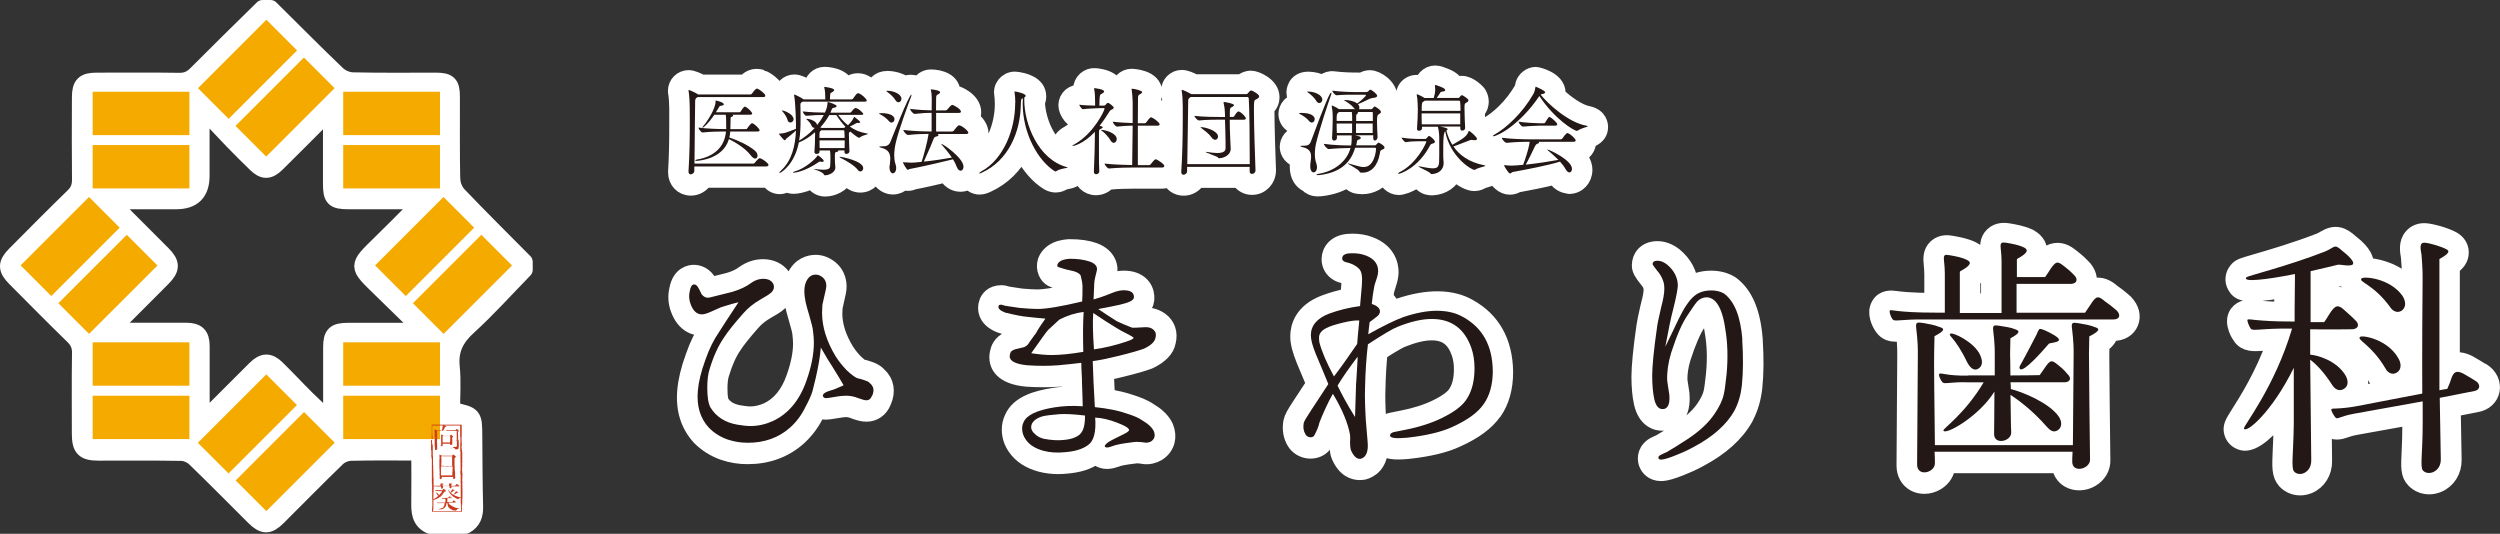 <?xml version="1.0" encoding="UTF-8"?><svg id="_レイヤー_1" xmlns="http://www.w3.org/2000/svg" width="304.9" height="65.1" viewBox="0 0 304.9 65.1"><rect x="0" y="0" width="304.9" height="65.1" fill="#333333" stroke="none"/><defs><style>.cls-1{fill:#fff;stroke:#fff;stroke-linecap:round;stroke-linejoin:round;stroke-width:2px;}.cls-2{fill:#231815;}.cls-2,.cls-3,.cls-4{stroke-width:0px;}.cls-3{fill:#f5aa00;}.cls-4{fill:#c9391c;}</style></defs><g id="_文字"><path class="cls-1" d="m82.51,11.51c.06.31.11,1.29.11,1.68v1.88c.01,2.31-.04,4.22-.14,5.84v.13c0,1.04.76,1.82,1.78,1.82.7,0,1.32-.39,1.66-.96h7.52c.11,0,.22-.01.32-.03.26.48.77.81,1.34.81.26,0,.55-.09.86-.26.24.14.52.22.85.22.37,0,1.1-.13,2-.51.05.02.08.05.14.07.08.03.27.09.4.15.31.39.77.62,1.3.62.89,0,2.04-.52,2.51-1.49.17.13.23.21.24.21.38.51.94.8,1.52.8,1.02,0,1.85-.85,1.85-1.9s-.78-1.74-1.67-2.17v-.04c.23-.05.45-.15.64-.29.02.36.21,1.16,1.33,1.47,0,.08-.02.16-.03.23-.02.16-.03.31-.04.52v.13c0,1.5.96,2.28,1.91,2.28.49,0,.93-.21,1.26-.54.17.06.34.1.54.1.29,0,.53-.08.69-.16,1.27-.24,2.82-.6,3.99-.88.56,1.06,1.46,1.15,1.74,1.15.4,0,.76-.13,1.06-.35.28.41.75.69,1.27.69.37,0,.68-.13.92-.24,1.97-.89,3.33-2.37,4.23-4.04.87,1.72,2.05,3.05,3.22,3.76.25.16.62.27.91.27.4,0,.68-.15.79-.2.06-.03.09-.05.15-.09.11-.05.42-.11.55-.14,1.31-.24,1.5-1.08,1.5-1.55,0-.2-.05-.75-.59-1.17.21-.04.49-.11.81-.25-.02.61-.04,1.27-.07,1.93,0,1.01.78,1.8,1.78,1.8.6,0,1.13-.28,1.48-.71.04,0,.08.02.12.02h.14c.95-.09,2.31-.11,2.97-.11h3.36c.39,0,.72-.11.98-.27.25.68.88,1.13,1.65,1.13.7,0,1.32-.39,1.66-.96h5.15c.31.52.87.86,1.53.86,1.06,0,1.92-.87,1.92-2.01-.06-1.56-.19-5.39-.19-7.26v-.33c.53-.45.62-.99.62-1.31,0-1.45-1.87-2.24-2.48-2.24-.49,0-.86.21-1.14.44h-5.75c-.43-.24-1.06-.53-1.55-.53-.84,0-1.52.69-1.52,1.54,0,.11.02.26.05.39h0c.06.29.1,1.19.1,1.66v1.42s0,.07,0,.11c-.42-1.04-1.78-1.64-1.8-1.65-.11-.04-.22-.07-.33-.09-.13-.02-.27-.03-.39-.03v-.38c.41-.4.52-.85.52-1.19,0-1.87-2.72-1.92-2.75-1.92-.83,0-1.54.7-1.54,1.52,0,.1,0,.23.04.34h0c.03.14.05.35.07.56-.15-.14-.32-.27-.49-.37,0-.09.02-.17.02-.23,0-.76-.44-1.71-2.56-1.9-.86-.07-1.66.65-1.66,1.52,0,.12.02.27.05.41h0s0,.06.02.13c-.05,0-.1,0-.14-.02-.43-.07-.87.06-1.21.34-.33.29-.53.7-.53,1.14,0,.8.82,2.03,1.92,2.05-.45.53-.99,1.05-1.61,1.41-.34.19-1.12.62-1.12,1.57,0,.24.06.46.17.67-1.88-1.21-2.92-3.99-3-6.06.1-.22.16-.46.16-.71,0-1.54-1.87-1.91-2.54-1.99-.94-.2-1.83.55-1.83,1.48,0,.1.01.21.03.33h0c.03.16.07.56.07,1.15,0,2.55-1.16,5.76-3.45,7-.21-.62-.66-1.25-1.21-1.82h.13c1.15,0,1.76-.85,1.76-1.66,0-.66-.49-1.31-1.1-1.77.14-.25.21-.53.21-.8,0-1.37-1.77-2.29-2.53-2.31v-.05c0-1.36-1.42-1.85-2.63-1.85-.64,0-1.2.42-1.41,1-.26-.21-.59-.35-.94-.35-.32,0-.56.02-.81.17-.59-.4-1.36-.63-2.12-.64-1.1,0-1.57.74-1.65,1.33-.48-.51-1.1-.86-1.39-.96h0c-.18-.06-.38-.09-.55-.09-.66,0-1.07.32-1.42.74h0c-.32-1.5-2.61-1.52-2.64-1.52-.85,0-1.54.68-1.54,1.52h-.57c-.4-.23-1.08-.59-1.58-.59-.84,0-1.52.69-1.52,1.54,0,.12.02.27.05.41h0v.02h-.04c-.21,0-.41.05-.6.12.03-.13.05-.26.05-.4,0-1.45-1.93-2.27-1.95-2.27-.1-.04-.21-.06-.32-.08-.78-.12-1.29.26-1.68.68h-5.34c-.44-.24-1.1-.55-1.56-.55-.84,0-1.52.69-1.52,1.54,0,.11.02.26.05.39h0v.03Zm64.56,5.44c0-.06-.02-.13-.02-.2,0-.19.06-.35.15-.51.12.11.24.22.34.34-.13.15-.28.28-.47.37h0Zm-4.32-1.04c0,1.05-.03,2.04-.07,2.97-.55-.49-1.19-.75-1.2-.75-.1-.03-.2-.06-.3-.07-.4-.06-.71,0-.97.12v-1.25h.92c.81,0,1.37-.46,1.62-1.02h0Zm-23.61,3.9l.32.71v.08l-.39-.76s.03-.01.08-.03h-.01Zm-11.93-7.37h0Zm1.22-.28c0-.19.07-.37.16-.53.22.19.41.39.53.58,0,.01-.01.02-.02.04-.13.13-.27.23-.43.3-.06-.01-.12-.02-.18-.04-.04-.1-.07-.21-.07-.35h0Zm-14.71,6.11c-.12-.29-.3-.56-.53-.79.2-.09.37-.23.51-.39.27.57.8,1.17,1.39,1.45-.09.22-.2.41-.31.6-.31-.39-.73-.68-1.06-.87Zm14.67-4.64s.06.05.09.07c-.04.1-.08.21-.13.31-.15-.04-.32-.07-.48-.08.14-.14.32-.24.52-.3Zm-.58,1.68c-.12-.15-.23-.37-.23-.65,0-.15.03-.28.09-.41.16.1.32.22.45.34-.09.23-.19.46-.29.71,0,0-.01,0-.02,0Zm3.09,2.75c.16-.02.31-.03.46-.04-.04.14-.08.28-.11.42h-.1c-.12,0-.32,0-.51-.02.02-.12.04-.24.07-.36.07,0,.14.02.21,0h-.02Zm-3.72-2.29c.11.14.22.23.33.33-.05.12-.09.23-.14.36h-.02v-.02c0-.1-.02-.39-.18-.69,0,0,.01,0,.01.01h0Zm-13.2-.43c-.18-.4-.47-.76-.79-1.03.03-.11.04-.23.04-.35,0-.17-.04-.34-.09-.5.27,0,.52-.07.74-.18-.02.1-.03.2-.03.3,0,.65.4,1.05.51,1.15.05.05.12.16.17.25-.2.08-.39.19-.55.34v.02Zm15.59-4.13c0,.06-.02.11-.03.16-.03.05-.05.1-.08.16-.16-.1-.34-.17-.53-.23.18-.12.39-.21.63-.21v.12h.01Zm-.48-1.09h0Zm-13.71,4.11v.61s-.04.01-.06.01c-.01-.06-.02-.14-.02-.21,0-.15.03-.28.08-.41Z"/><path class="cls-1" d="m123.82,9.78c.09,0,.17,0,.23.02-.14-.02-.23-.02-.23-.02Z"/><path class="cls-1" d="m191.39,22.65c1.02,0,1.82-.85,1.82-1.93,0-.68-.35-1.3-.86-1.85.86-.19,1.32-.92,1.32-1.61,0-.06-.02-.11-.02-.17.03-.01.07-.02.09-.03.34-.11,1.38-.45,1.38-1.58,0-.21-.06-1.24-1.4-1.54-1.21-.21-2.78-1.35-3.8-2.33.02-.09.02-.19.02-.27,0-1.63-2.43-2.18-2.64-2.18-.68,0-1.33.53-1.5,1.19-.02.07-.03.15-.04.22,0,.09-.04.2-.04.21-1.28,2.24-3.02,3.77-4.27,4.47-.21.13-.36.26-.49.4-.24-.27-.53-.51-.82-.69-.02-.44-.04-.97-.05-1.4.4-.41.48-.88.48-1.17,0-.41-.15-.72-.26-.91-.03-.04-.05-.08-.08-.12,0,0-.94-1.11-1.95-1.11-.25,0-.49.05-.71.15-.13-.28-.33-.52-.57-.68-.27-.2-.64-.37-1.39-.63-.08-.03-.17-.06-.26-.07-.87-.19-1.69.45-1.85,1.25-1.17-.45-2.25.28-2.25,1.37,0,.12.02.27.05.4h0c.05.24.09,1.06.09,1.4,0,.41-.03,1.29-.07,1.97-.04,0-.08,0-.11-.02-.44-.08-.89.04-1.23.32-.28.23-.46.56-.51.91,0,0-.02-.02-.03-.03v-.25c-.04-.4-.06-.88-.06-1.33v-.07c.39-.4.48-.84.48-1.17,0-.47-.21-.82-.32-1.01-.04-.06-.13-.17-.26-.29.09-.21.14-.43.14-.67,0-1.19-1.47-2.24-2.35-2.24-.33,0-.65.1-.92.29h-.46c-.84,0-1.94-.02-3.04-.16-.43-.06-.86.08-1.18.36-.05.04-.08.09-.12.13-.53-.27-1.15-.43-1.78-.44-1.66,0-1.68,1.5-1.68,1.51,0,.44.18.82.53,1.14-1.4.17-1.5,1.27-1.5,1.51,0,.35.13,1.01.94,1.42.26.14.5.32.57.39h0c.1.13.21.24.32.34-.04.1-.07.19-.11.3-1.14.09-1.56.96-1.56,1.55,0,.28.1,1.2,1.29,1.54,0,.05,0,.1-.02.16-.02.16-.04.32-.05.47v.27c0,1.12.52,1.8,1.16,2.09.28.3.7.52,1.25.52.11,0,.24,0,.4-.02,1.37-.16,2.42-.56,3.23-1.09.07.04.14.08.19.12.25.37.65.65,1.15.69.14.02.3.03.46.03,1.01,0,2.15-.48,2.9-1.72-.02.11-.03.21-.03.28,0,.83.76,1.54,1.58,1.54.37,0,1.17-.23,2.09-.83.06.03.12.06.17.09.18.09.39.18.53.27.46.48.99.51,1.28.51h.05c1.26-.07,2.25-.77,2.65-1.83.9.83,1.84,1.31,2.45,1.31.46,0,.78-.19.91-.27.09-.05.36-.12.49-.16.46-.13.81-.32,1.05-.57.38.71,1.05,1.44,1.88,1.44.39,0,.69-.14.88-.26,1.08-.2,3.08-.58,4.63-.97.58.99,1.4,1.1,1.73,1.1v.04Zm.24-2.27h0l.63-.34h0l-.63.34Zm-32.01-6.74s.03.02.04.04c-.04.1-.08.2-.12.3-.13-.03-.27-.05-.39-.07.13-.13.29-.21.47-.27Zm-.16-2.16l-.68.91h-.04l.71-.91h0Zm-.62,3.17c0-.14.03-.28.09-.41.14.09.28.19.41.3-.09.23-.18.47-.27.72-.12-.14-.22-.35-.22-.62h0Zm10.55,5.62c.09-.24.18-.51.25-.79.42-.33.58-.72.63-1.04.27.24.58.42.91.48-.33.34-.72.64-1.16.86-.29.14-.48.32-.63.49Zm12.86-.96c-.22-.25-.53-.44-.94-.5-.27-.05-.52-.12-.75-.19.34-.13.62-.34.81-.62.22.13.47.2.74.2.03,0,.07-.01.1-.01.21.25.45.48.73.63-.27.09-.5.27-.68.49h-.01Z"/><path class="cls-1" d="m99.81,49.95c.32.18.65.23.91.23.23,0,.51-.04,1.23-.16.71-.13,1.08-.15,1.2-.15.33,0,.64.06,1.01.21.6.22,1.06.35,1.51.35.92,0,1.67-.54,2.03-1.44.56-1.24.35-2.41-.58-3.25-.4-.43-.9-.6-1.25-.71-.25-.08-.54-.18-.85-.24-.09-.05-.28-.19-.69-.57-.44-.44-.82-.92-1.17-1.46-.95-1.56-1.43-3.08-1.43-4.52,0-.14.01-.28.02-.41,0-.13.02-.26.02-.38.05-.22.12-.55.22-.98.17-.68.26-1.13.26-1.54,0-.85-.35-1.64-.97-2.15-.54-.45-1.17-.7-1.79-.7-.68,0-1.92.24-2.6,1.82-.38.88-.42,1.99-.14,3.32.05.28.15.65.34,1.31l.17.61c.2.69.35,1.21.38,1.6.04.38.08.77.08,1.15,0,1.23-.28,2.62-.83,4.16-.68,1.98-1.8,3.34-3.28,4.04-.71.32-1.41.48-2.12.48-.36,0-.88-.08-1.35-.15-1.06-.19-1.77-.63-2.21-1.33-.03-.06-.21-.44-.21-1.67,0-.8.07-1.42.24-1.91.42-1.38.91-2.47,1.52-3.36.46-.71,1.16-1.58,2.27-2.84.47-.54,1.04-.99,1.78-1.42.72-.41,1.02-.6,1.16-.71,1-.71,1.16-1.59,1.16-2.07,0-.52-.16-1-.45-1.39-.51-.71-1.34-1.11-2.35-1.11-.81,0-1.58.25-2.35.79-.45.35-1.09.65-1.84.86l-2.23.56s-.03-.05-.04-.07l-.07-.14c-.57-1.14-1.44-1.31-1.91-1.31-.38,0-1.65.15-1.99,2.02-.18.77-.13,1.58.14,2.32.73,2.08,2.21,2.31,2.81,2.31.26,0,.53-.04.83-.12,0,.01-.01.02-.02.03-.71,1.03-1.31,2.27-1.78,3.64-.58,1.58-.9,2.94-1,4.12-.21,2.29.38,4.2,1.78,5.72.8.8,1.77,1.41,2.89,1.8.94.32,1.9.47,2.91.47,2.39,0,4.45-.74,6.13-2.21.95-.85,1.71-1.87,2.28-3.07.07-.13.14-.27.2-.39h.02Z"/><path class="cls-1" d="m139.4,55.58l.12.02c.61.08,1.19-.08,1.68-.37l.09-.06c1.01-.7,1.32-1.88.83-3.07,0-.03-.03-.06-.04-.09-.21-.43-.54-.84-.95-1.19-.22-.21-.51-.4-.91-.65-.71-.5-1.58-.81-2.3-1.04-.83-.29-1.8-.52-2.94-.69-.06-1.11-.11-2.12-.14-3.02.6-.12,1.23-.27,1.85-.42,1.59-.39,2.73-.71,3.4-.97.03,0,.07-.03.1-.04,1.3-.62,2.05-1.42,2.21-2.3.27-1.07-.05-2.03-.89-2.63-.61-.43-1.32-.61-2.04-.54l-.48.03c-.27.02-.48.03-.63.03-.13-.05-.25-.1-.37-.15.82-.3,1.66-.83,1.79-1.89.1-1.08-.52-2.26-2.11-2.49-.84-.12-1.76.03-2.68.42.04-.23.11-.49.18-.77l.04-.16c.26-.95-.04-2.29-1.77-2.94-.84-.3-1.78-.43-2.98-.43h-.12c-.61.05-1.33.17-1.97.62-.03.02-.06.04-.09.07-1.03.86-.94,1.92-.54,2.58.18.31.47.54.81.65.64.21,1.28.39,1.92.52.04.22.05.35.05.4v.67c-1.85.41-3.19.62-3.98.62-.47,0-1.17-.04-1.98-.11-.74-.12-1.31-.2-1.64-.25-.05-.01-.09-.03-.14-.04l-.15-.04c-.15-.05-.31-.08-.47-.08-1.17,0-1.6.7-1.74,1.08-.18.46-.18.95,0,1.4.32.77,1.08,1.15,1.62,1.37.06.03.13.05.19.06,1.13.28,2.03.46,2.65.53-.04.06-.09.12-.13.17-.19.26-.35.48-.48.67-.02,0-.05.01-.07.02l-.3.07c-1.38.25-1.89.96-2.08,1.52-.07.22-.16.56-.16.91,0,.84.46,2.3,3.57,2.58,1.38.09,2.7.09,3.99,0l.73-.07c.18-.02.35-.04.52-.05.02.32.02.58.02.76l.04,1.27v.06c-.75,0-1.46.08-2.13.19-1.74.28-4.14.86-4.91,2.69-.21.43-.31.89-.31,1.4,0,.77.24,1.5.7,2.15.65.95,1.67,1.62,3.03,1.99.68.18,1.39.27,2.13.27.32,0,.64-.02.97-.05,1.54-.12,2.72-.5,3.56-1.13l.09-.06s.06.07.09.1h0c.81.81,1.84.46,2.35.29.3-.12.75-.23,1.26-.3l.21-.03c.44-.06.93-.13,1.1-.14.25.03.48.03.72.07h0Zm-10.48-14.19c.37-.34.66-.61.88-.81.11-.1.2-.18.26-.24.18-.09.36-.16.53-.23v1.63c-.77.1-1.47.16-2.07.17.24-.32.35-.46.4-.52h0Zm1.46,10.75c-.16.05-.4.11-.74.14-.45.05-.96.04-1.5-.03.27-.03.67-.07,1.21-.12.16,0,.49-.02,1.03,0h0Z"/><path class="cls-1" d="m182.19,50.22c.9-1.29,1.35-2.92,1.35-4.87-.05-3.65-1.54-6.3-4.4-7.89-2.03-1.17-4.95-1.29-8.53-.07-.26.09-.54.21-.85.34-.07-.42-.29-.94-.86-1.38.05-.36.09-.58.12-.7,0-.05.02-.09.02-.14.03-.21.15-.58.28-.98.16-.49.25-.96.25-1.34,0-.8-.29-2.74-3.05-3.5-.68-.17-1.37-.23-2.09-.17-1.56.12-2.25,1.14-2.25,2.1,0,.7.36,1.31.96,1.66.24.15.49.22.73.28l.21.06c.15.04.34.12.5.25.02.11.04.38,0,.94-.04.5-.08.95-.11,1.35-1,.19-1.96.46-2.87.8-2.82,1.05-3.24,2.99-3.24,4.06,0,.76.23,1.67.73,2.9.45,1.05.81,1.93,1.11,2.65.04.09.07.17.1.25-.41.63-.76,1.16-1.05,1.6-.29.44-.53.79-.69,1.05-.65,1-.94,1.47-1.05,2-.15.91-.02,1.7.41,2.41.71,1.18,2.44,1.42,3.39.46.1-.1.19-.22.26-.36.41-.76.65-1.35.77-1.89.07-.18.15-.38.24-.59.26.65.45,1.26.56,1.82v.05c0,.11.02.28,0,.5v.15c0,.51.05.99.13,1.32.02.07.04.15.07.21.71,1.7,1.8,2,2.5,2,.2,0,.37-.03.49-.05.65-.17,2.09-.84,1.96-3.34.08.11.17.22.27.31.59.54,1.42.67,3.2.5,2.54-.28,4.48-.75,5.93-1.43,2.15-.97,3.62-2.07,4.49-3.34v.02Zm-19.25-7.08c-.26-.6-.45-1.13-.57-1.59v-.06s.05-.03.08-.04c.23-.12.71-.3,1.66-.53-.02.23-.04.44-.05.63-.4.58-.77,1.11-1.11,1.59h0Zm5.22,9.36c0-.14-.02-.27-.03-.4-.03-.36-.06-.67-.08-.91-.1-1.69-.12-2.84-.08-3.75.03-1.57.12-3.04.26-4.47,1.85-1.19,2.51-1.51,2.76-1.61,1.39-.56,2.6-.85,3.61-.85,1.75,0,2.8.78,3.41,2.52.2.57.31,1.24.31,1.98,0,1.23-.22,2.17-.7,2.92-.24.4-.86,1.04-2.45,1.81-1.17.57-2.61,1.02-4.17,1.32l-1.38.28c-.88.22-1.28.71-1.46,1.15h0Z"/><path class="cls-1" d="m212.83,50.94s0-.03.02-.04c.58-1.1.93-2.28,1.08-3.63.18-1.71.19-3.57.05-5.88-.25-3.26-1.17-5.45-2.81-6.69-.04-.03-.09-.06-.14-.09-.67-.4-1.46-.6-2.34-.6-1,0-1.89.25-2.59.7-.08-1.34-.72-2.54-1.88-3.51-.68-.53-1.38-.79-2.09-.79-1.45,0-2.11,1-2.11,1.94,0,.55.26.94.89,1.73.22.25.37.49.49.82.02.04.05.15.05.45,0,.41-.11,1.04-.34,1.87,0,.02-.03.13-.04.15-.27,1.22-.43,1.95-.48,2.33-.4,2.74-.62,5.01-.62,6.22,0,1.28.1,2.34.3,3.24.22.95.64,1.64,1.26,2.03.52.33,1.13.42,1.81.26.72-.2,1.91-.89,1.71-3.31,0-.04,0-.07,0-.11-.12-.75-.2-1.29-.25-1.63-.03-.83.11-1.77.41-2.76.66-2.03,1.27-3.43,1.87-4.3.6-.91.92-1.34.93-1.37.03-.03.06-.05.07-.07.1.1.56.65.83,2.57.27,1.57.33,3.23.16,5.06l-.02.22c-.11.96-.19,1.71-.3,2.14-.12.55-.42,1.16-.91,1.88-.61.91-1.58,1.81-2.88,2.66-.83.54-1.65,1.05-2.38,1.48-.3.13-.56.26-.82.39-.08.04-.15.09-.22.14-1.02.76-.79,1.74-.7,2.03.19.58.75,1.2,1.73,1.2.27,0,.74-.04,1.74-.4,1.22-.46,2.16-.87,2.91-1.29,2.62-1.38,4.51-3.07,5.61-5.03h0Z"/><path class="cls-1" d="m259.21,36.92s-.11-.1-.16-.14l-.11-.1c-.23-.19-.6-.52-1.26-.98-.47-.4-1.18-.96-2.1-.82-1,.15-1.55,1.02-1.89,1.56l-.2.29h-6.06v-.52h5.29c.91-.06,1.65-.58,1.92-1.35.28-.8,0-1.69-.69-2.34-.18-.19-.55-.57-1.26-1.12-.48-.38-1.13-.9-2.05-.76-.95.15-1.48.92-1.86,1.49-.03.04-.05.08-.07.12-.03.05-.06.1-.08.14h-.93c.52-.4.98-.96.98-1.73,0-.41-.14-1.17-1.19-1.74-.83-.39-1.72-.55-2.54-.69-.33-.05-1.22-.19-1.89.45-.67.63-.58,1.45-.52,2.11.03.32.07.73.07,1.23v4.76h-2.09v-2.71c.61-.42,1.23-1.03,1.22-1.92,0-.41-.17-1.18-1.18-1.69-.8-.4-1.7-.56-2.47-.7-.37-.07-1.24-.24-1.93.39-.69.63-.6,1.45-.54,2.11.03.32.07.73.07,1.23v3.24c-2.75-.02-3.99-.18-4.53-.25-.43-.06-1.43-.19-1.95.72-.58.96.03,2.19.42,2.73h0c.44.62,1.05.75,1.69.75.23,0,.47-.02.71-.03.06,0,.14,0,.21-.01v.04c.07.56.16,1.42.15,2.69-.09,12.67-.09,13.41-.09,13.41,0,.95.43,1.73,1.18,2.15.36.2.78.3,1.21.3.51,0,1.04-.14,1.51-.43.79-.48,1.26-1.28,1.27-2.09h13.75c.08.77.47,1.4,1.1,1.77.8.46,1.88.43,2.76-.1.85-.51,1.33-1.36,1.3-2.26-.04-1.46-.13-12.78-.13-12.87,0-.02,0-.25.02-1.2.51-.34,1-.81,1.09-1.47h.39c.97,0,1.74-.46,2.06-1.24.33-.78.09-1.71-.61-2.41h0Zm-17.62,3.65c0,.13.03.26.04.39,0,.07.02.16.03.24-.24-.23-.49-.44-.75-.63h.69,0Zm-1.39,12.35c.5-.33,1.01-.71,1.5-1.13v1.14h-1.5Zm-1.95-8.58c-.41-.04-.68-.09-.88-.12v-1.33c.24.33.52.8.87,1.45h.01Zm-.33,3.94c.3-.03.66-.06,1.15-.07-.6.76-1.17,1.36-1.66,1.84,0-.58,0-1.16-.02-1.74.19,0,.37-.02.53-.03h0Zm12.42-.06h1.01v.77c-.31-.27-.64-.53-1-.77h0Zm-3.61,3.13c.48.44,1.01.97,1.55,1.57h-1.53c0-.07.02-.14.02-.21-.02-.25-.03-.73-.04-1.35h0Z"/><path class="cls-1" d="m302.71,45.3l-.19-.12c-.29-.18-.76-.48-1.46-.87-.36-.17-1.17-.55-2.06-.23v-11.54c.59-.41,1.1-.95,1.09-1.76,0-.63-.34-1.19-.94-1.54-.84-.48-2.54-.96-3.35-1.02-.64-.04-1.21.18-1.6.62-.69.77-.51,1.78-.38,2.51v.03c.03.34.16,1.94.13,2.96v.64c-1.63-1.96-4.04-2.39-4.77-2.48-.27-.03-.5-.04-.71-.04.02-.13.03-.26.02-.39-.02-.29-.08-1.16-1.81-2.48-1-.91-1.84-1.27-3.14-.49-.14.08-.31.19-.54.29-2.94,1.15-5.99,2.04-7.81,2.57-1.75.51-1.94.57-2.27.9-.03.02-.05.05-.07.08-.49.56-.57,1.32-.22,1.93.47.81,1.04,1.29,5.75.47-.01.88-.02,1.76-.02,2.47-1.8-.03-2.82-.14-3.4-.2-.66-.07-1.48-.16-2.09.66-.77,1.15.39,2.76.42,2.79h0c.62.87,1.56.8,2.64.73.4-.03.91-.06,1.55-.09-1.5,4.17-3.46,7.23-4.46,8.81-.69,1.09-.98,1.54-.76,2.3.2.65.78,1.1,1.46,1.16,1.24.06,2.96-1.46,4.56-3.63v1.49c-.01,1.27-.06,2.3-.1,3.12-.09,2.02-.13,2.94.55,3.7.47.5,1.12.77,1.8.77.34,0,.7-.07,1.04-.21,1.16-.48,1.88-1.66,1.85-3l-.05-4.67c.23.34.44.56.44.57.78.78,1.71.46,2.16.3.29-.1.7-.24,1.35-.36l6.67-1.2v.9c0,1.41-.05,2.5-.09,3.38-.09,1.81-.13,2.72.54,3.39.47.5,1.13.77,1.82.77.36,0,.72-.07,1.08-.22,1.17-.48,1.91-1.66,1.88-3l-.11-6.22,2.96-.58c.94-.17,1.62-.8,1.79-1.65.17-.87-.25-1.78-1.11-2.33h-.04Zm-8.8.73v.84l-1.38.26c-3.4.65-4.69.9-5.12.98.17-.26.3-.54.36-.85.16-.75-.04-1.58-.54-2.33-1.02-1.54-2.66-2.38-3.97-2.78v-.36c.84,0,1.94,0,3.06-.01.16.55.59.93.98,1.28.58.51,1.45,1.27,2.32,2.73.34.65.94,1.14,1.61,1.32.2.06.41.08.62.08.45,0,.88-.13,1.27-.38.34-.21.6-.48.79-.79h0Zm-.06-6.86s.05-.05.07-.07c0,1.58-.01,2.97-.02,4.17-.03-.07-.06-.13-.1-.2-1.35-2.39-3.92-3.12-4.67-3.29h-.04c0-.6-.27-1.2-.77-1.66-.21-.21-.69-.69-1.27-1.18-.37-.35-1.13-1.07-2.18-.94-.71.09-1.21.53-1.57.96v-2.56c.69-.16,1.37-.32,2.02-.48.06,0,.12.01.19.02.29.03.62.07.96.07-.01.11-.02.21-.01.32.06.86.7,1.28,1.21,1.63.59.4,1.59,1.07,2.65,2.54.4.59,1.01.99,1.67,1.12.14.03.29.04.43.04.49,0,.98-.16,1.44-.48h0Zm-10.54,9.74v-.84c.14.21.31.38.5.54-.18.07-.35.17-.5.3Z"/><path class="cls-1" d="m55.13,21.95c-.07-3.39-.03-6.79-.04-10.18,0-1.54-.37-1.9-1.9-1.91-3.39,0-6.79.04-10.18-.04-.63-.01-1.39-.34-1.85-.77-2.76-2.64-5.45-5.36-8.17-8.05h-.96c-2.7,2.66-5.42,5.31-8.09,8-.61.62-1.21.89-2.09.88-3.36-.05-6.72-.02-10.08-.02-1.53,0-2,.46-2,2-.01,3.35-.03,6.7.01,10.05,0,.82-.21,1.41-.81,2-2.41,2.34-4.77,4.73-7.14,7.11-1.12,1.13-1.11,1.8.03,2.94,2.34,2.35,4.67,4.71,7.04,7.02.62.6.9,1.21.88,2.09-.05,3.27-.02,6.54-.02,9.81,0,1.82.46,2.3,2.25,2.3,3.36,0,6.72-.03,10.08.03.56,0,1.24.29,1.65.68,2.44,2.35,4.82,4.78,7.23,7.17,1.16,1.15,1.79,1.15,2.93.02,2.41-2.4,4.79-4.83,7.23-7.19.4-.39,1.08-.67,1.64-.69,2.71-.07,5.43-.03,8.39-.03,0,2.05.03,4.02,0,5.99-.02,1.2,0,2.33,1.28,2.94h4.32c.91-.5,1.18-1.28,1.16-2.29-.07-2.87-.08-5.74-.1-8.61-.02-2.59,0-2.59-2.71-3.17,0-1.73.14-3.52-.04-5.28-.21-2.06.51-3.49,2.02-4.87,2.41-2.2,4.6-4.64,6.88-6.98v-.96c-2.69-2.71-5.41-5.41-8.05-8.17-.44-.46-.76-1.22-.77-1.85v.03Zm-4.73,18.42h-7.92c-1.67,0-2.07.38-2.07,2.02v9.06c-1.11-1.05-2.06-1.9-2.97-2.8-1.25-1.24-2.44-2.53-3.7-3.76-.92-.89-1.65-.86-2.59.07-2.12,2.1-4.22,4.22-6.58,6.58v-4.57c0-1.6.01-3.2,0-4.8-.01-1.3-.52-1.8-1.83-1.81-2.6,0-5.2,0-7.8,0h-1.44c.43-.47.7-.79.99-1.08,1.78-1.78,3.56-3.56,5.34-5.35,1.13-1.14,1.15-1.81.03-2.94-1.79-1.81-3.61-3.61-5.41-5.42-.27-.27-.52-.56-.97-1.05h8.01c2.05,0,3.07-1.02,3.07-3.07v-7.74c.11-.07.22-.14.33-.21,1.13,1.21,2.26,2.42,3.41,3.62.94.98,1.91,1.93,2.88,2.88.94.92,1.62.92,2.57-.01,1.85-1.82,3.68-3.67,5.52-5.51.28-.28.57-.55,1.12-1.07v9.04c0,1.76.32,2.07,2.11,2.07h8.85c-.27.36-.42.61-.62.81-1.44,1.45-2.87,2.9-4.33,4.32-2.95,2.89-2.92,2.74.05,5.63,1.63,1.59,3.25,3.18,5.06,4.94-.56.06-.85.12-1.14.12l.03.03Z"/><rect class="cls-3" x="11.3" y="17.69" width="11.8" height="5.29"/><rect class="cls-3" x="11.3" y="11.19" width="11.8" height="5.29"/><rect class="cls-3" x="41.86" y="17.69" width="11.8" height="5.29"/><rect class="cls-3" x="41.86" y="11.19" width="11.8" height="5.29"/><rect class="cls-3" x="28.87" y="10.41" width="11.8" height="5.29" transform="translate(.95 28.41) rotate(-45)"/><rect class="cls-3" x="24.29" y="5.81" width="11.8" height="5.29" transform="translate(2.86 23.82) rotate(-45)"/><rect class="cls-3" x="11.3" y="41.75" width="11.8" height="5.29"/><rect class="cls-3" x="11.3" y="48.26" width="11.8" height="5.29"/><rect class="cls-3" x="41.86" y="41.75" width="11.8" height="5.29"/><rect class="cls-3" x="41.86" y="48.26" width="11.8" height="5.29"/><rect class="cls-3" x="24.27" y="49.05" width="11.8" height="5.29" transform="translate(-27.71 36.47) rotate(-44.99)"/><rect class="cls-3" x="28.88" y="53.65" width="11.8" height="5.29" transform="translate(-29.62 41.09) rotate(-45.01)"/><rect class="cls-3" x="50.5" y="32.03" width="11.8" height="5.29" transform="translate(-8 50.03) rotate(-44.99)"/><rect class="cls-3" x="45.89" y="27.42" width="11.8" height="5.29" transform="translate(-6.09 45.44) rotate(-45.01)"/><rect class="cls-3" x="7.26" y="32.03" width="11.8" height="5.29" transform="translate(-20.66 19.46) rotate(-44.99)"/><rect class="cls-3" x="2.65" y="27.42" width="11.8" height="5.29" transform="translate(-18.75 14.85) rotate(-45)"/><polygon class="cls-4" points="52.8 61.51 52.79 61.51 52.8 61.52 52.8 61.51"/><path class="cls-4" d="m56.34,54.29h-.02v-.02h0v-.03h0v-.02h0v-.02h0v-.02h0s.02,0,0-.03h0v-.03h0v-.03.02-.02h0v-.03h0s-.02,0,0-.02h0v-.03h0v-.06h0v-.04s0-.02-.02,0h0v-.02h0v-.09h0v-.02h0v-.02h0v-.03h0v-.04h0v-.1h0v-.03h-.04.03s0-.02,0-.03h0v-.02s-.02-.02,0-.04v-.07h0v-.04h0v-.05h0s-.02-.02-.02-.03h.02s.02-.02.02-.03h0v-.03h0v-.02h0v-.02h0s-.02-.04,0-.05v-.03h0v-.02h0l-.02-.02s.02-.02.02-.04h0v-.02h0v-.02h0v-.02h0v-.04h0s0-.02.02-.02c0,0,0-.03-.02-.02h0v-.02h0v-.02h0v-.05h0v-.04s0-.02,0,0v-.07h0v-.05h0v-.02h0v-.03h0v-.04h0s.02-.02,0-.02v-.02h0v-.03h0v-.13h0v-.08h0v-.03h0v-.03h0v-.05h0v-.02h0v-.05h0v-.02h0v-.05h0v-.03h0v-.06h0v-.03h0v-.03h0v-.03h0s0-.04-.02-.04h-3.61s0,.03-.02.05v.09s-.02.06,0,.09c-.02,0,0,.03,0,.05.02.02,0,.03,0,.05v.13s0,.02,0,.04v.47h.02l-.02.02v.03h0v.16s0,.02.02,0v-.02h.02s.02-.04.04-.02c0,.02-.02.02-.02.03v.02h-.02v-.02s-.03.02-.05,0h0v.13s0,.04,0,.07v.32s.03,0,.04.02c.02,0,0,.02.03.03h.04v-.14s-.02-.09,0-.13h-.03s.02-.03,0-.04c.02,0-.02-.03,0-.04v-.2h-.02s0,.02.02,0v-.03h-.02s.02-.03,0-.05c.02,0,0-.03,0-.05h.02l-.02-.03v-.05s0-.03,0-.04c-.02,0,0-.03,0-.03v-.19h0v-.16h0v-.21h0v-.06s.02-.04,0-.06v-.12h3.41v.02h0v.04h0v.03h0v.02h0v.07s0,.02,0,.03c.02.02,0,.04,0,.05v.03h0v.04h0v.02h0v.02h0v.07h0v.04h0v.05h0v.06h0v.03h0v.07h0v.2h0v.06h0v.11h0v.13h0v.05h0v.04s0,.02,0,.03h0v.07h.04v.03h-.03v.05h0v.02s0,.02.02.02h0v.09h0v.05h0v.08s0,.03,0,.04v.05s0,.02,0,.04v.14h0v.03h0v.04h0s0,.05,0,.07h0v.07s0,.02-.02,0h0v.1h0v.07h0v.04h0v.04h0v.13h0v.05h0v.13h0v.06s.02.04,0,.05v.09h0v.06h0v.04h0v.13s0,.02.03.02h0v.02h0v.09h0v.03h0v.34s-.02.05,0,.07v.75h.04v.03h0s-.03,0-.03-.03h0v.2s0,0,0,0v.18s-.02.03,0,.05,0,.04,0,.05v.33h0v.07h0v.07s0,.02,0,.04h0v.02h0s.03.02.05,0h0v.02h-.06l-.02-.02h0v.24s0,.03.02.04c-.02,0,0,.03-.02.03,0,0,0,.02.02.03h0v.1s.02,0,.02.02h0s.02.02.04.03v.02h0s-.03-.02-.04,0v.06h0v.05h0v.37s.02.04,0,.05c.02.02,0,.04,0,.06v.35h0v.16h.02v.02h0v.03s0,.04,0,.06h0s-.02,0-.02.03h.02v-.03h.02v-.02s.03.02.06.02c0,0-.03.02-.04.02h-.05v.02s-.02,0,0,.02t0,0h0v.32s.02.03,0,.03v.03s-.02.02,0,.04v.05h.02v.03s-.02.02-.02.03h0s.02.02,0,.03h0v.38h0v.31s0,.04,0,.06v.45h0v.07h0v.08h0v.05h0v.03h0v.06h0v.11s0,.02,0,.03c.02,0,0,.05.02.05h0v.03s0,.03,0,.04c.02.02,0,.04,0,.05v.24s.04.02.04.04h0v.02s-.02,0-.03-.02v.18h0v.32h-3.44s0-.02.02-.03h0v-.03h0s0-.02.02-.02h0v-.03s.02,0,.02-.02v-.02h0v-.02h0v-.02h0v-.02h0v-.03h0v-.07h0s.02-.03,0-.04v-.07h.02v-.02h0v-.06h0s.02-.02,0-.03h0v-.06h0v-.03h0v-.02h0v-.03h0v-.05h0v-.04h0v-.05h0v-.05h0v-.07h0s-.02-.03,0-.05t0,0s-.02,0-.03,0c0,0,.02-.02.03,0,0-.02-.02-.06,0-.09h0v-.22s-.02-.04,0-.07c-.02,0,.02-.03,0-.05h0s-.02-.06,0-.09v-.38s-.02-.03,0-.04h0v-.23s.02-.11,0-.15h.02s.02-.05,0-.06v-.03s0-.04,0-.06h0v-.1h0s0,.02-.02,0c0-.02,0-.04-.03-.06h.02s.02.03.04.02h0v-.05h0v-.19h0v-.06s0-.02,0-.03c-.02,0,0-.03,0-.04v-.05s-.02-.04,0-.06v-.04s-.02-.03-.03-.05h0l.02-.02h0v-.07h0v-.06h0v-.02h0v-.02h0v-.02h0v-.03h0v-.07h0v-.02h0v-.08h0v-.02h0s-.02-.03,0-.04h0s-.03-.03,0-.04h0v-.02h0v-.08h0v-.06h0s.03-.02,0-.04h0v-.08h-.03.02s.02-.02,0-.03v-.13s-.02,0-.02-.02v-.02.02s.03-.03,0-.04c.02,0,0-.03,0-.05-.02,0,0-.02,0-.03v-.23s-.02-.03,0-.04h0v-.06h0s0-.05,0-.08c-.02,0,0-.03,0-.04-.02,0,0-.03,0-.05.03-.02-.02-.03,0-.05v-.03s-.02-.03,0-.05h0v-.1s0,0,0-.02c-.02,0,0-.03-.02-.04.03-.02-.02-.03,0-.06v-.2s0-.02,0-.03v-.11s.02-.03,0-.06v-.05h0v-.02h0s0-.03-.02-.04v-.03s0-.03.02-.04h-.02v-.03s.02-.04,0-.05v-.05s0-.03,0-.05v-.14h0v-.06s0-.04,0-.06h-.02s0-.03.02-.04v-.06h0v-.02s-.02-.03,0-.04v-.02h0v-.03h0v-.05h0v-.02h0v-.02h0v-.09h-.04.03v-.02h.02-.04s.02,0,.02-.03h0v-.02h.02v-.04h-.02v-.02h0v-.06h0v-.04h0v-.02h0v-.02h-.02v-.03h0v-.02h0v-.02h0s.02,0,0-.03h0v-.02h0v-.04h0v-.05h0v-.04h0v-.02h0v-.04h0v-.03h0v-.04h0s.02-.03,0-.04v-.22h0v-.02h0v-.19h0v-.08s-.02-.04,0-.07v-.06h0v-.03s0-.04,0-.06v-.04s0-.02,0-.04h0v-.03h-.04v-.02h.03s0-.04,0-.05h-.04s-.02-.05-.04-.06h0s.04,0,.04.03h0v.03s.02-.02,0-.03v-.09h0s0-.02-.02-.04h0v-.04s0-.03-.02-.04h0v-.08h0v-.04s-.02-.04,0-.06v-.13s-.04,0-.05-.02c-.03,0-.04-.05-.08-.03.02.03,0,.05,0,.06v.08s0,.04,0,.06v.1s0,.02.02.02c0,.02,0,.03-.02.04v.02s0-.02.02-.03h0v.03s0,.03.02.05v.02s-.02-.02-.04-.03v.02s.02,0,.03.02v.02h0v.04h-.02v.32s0,.04,0,.05v.04s0,.05,0,.07v.04h0v.02h0v.05h0s0,.02,0,0h0v.05h0v.04h0s0,.02.02.02c0,.02-.02.02,0,.04h0v.03h0v.02h0s0,.02.02.03h0v.02h0v.05h0v.05h0v.03h0v.02h0v.02h0v.05s-.03.04,0,.06h0v.02h0v.04h0s0,.03,0,.02v.02h0v.02h0v.02h0v.02h0s.02.02.03.02c0,.02,0,0,.02,0h0v-.02.02h0v.02h-.05s-.02,0-.02.02h0v.05h0s0,.02.02.02h0v.02h0v.04h0v.04h0v.04h0v.03h0s0,.02,0,0h0s.02.02.02.03h0v.02h0s0,.02,0,0h0v.03h0v.03h.02v.02h0v.05h0v.03h0v.03h0v.02h0v.03s0-.02.02,0h0v.09h0v.02h0s0,.02,0,0h0v.04h0s.02,0,0,.02h0v.09h0v.02h0v.08h0v.11h0v.1h0s-.02.04,0,.06v.07h.02l-.02.02v.1s0,.04,0,.06c.02,0,0,.04,0,.06v.44s0,.03,0,.04v.1s-.02.04,0,.05h0v.74s0,.04,0,.06v.04s.02.03,0,.05v.18h0v.09s.02.03,0,.04h0v.06h0v.07h.03v.02h0s0,.02-.02.03v.06h0v.03h0v.05h0l.02.02v.04h0v.03h0v.02h0v.02h0v.08h0v.02h0v.33s-.02.03,0,.04c-.02.02,0,.05,0,.08.02.03,0,.07,0,.11-.02.03,0,.07,0,.1h.03s0,.03-.02.03h0v.5s0,.04,0,.06v.22s0,.04.02.05h.04-.02s0,0-.02.02c-.02.02.02,0,.03.02,0,.02-.02,0-.03,0v.02s-.02.03,0,.05v.27h0v.04s0,.03,0,.05v.03h0v.04h0v.03h0s.02.03,0,.04h0v.03h0v.02h0v.02h0v.05h.02v.02h0v.03h0v.02h-.02v.03s-.02,0,0,.03h0v.02s-.02,0-.02.03h0v.02h0v.05s0,.02.02.03c-.02,0,0,.02-.02.03h0v.05h0s0-.02,0,0h0v.02h0s-.02.02,0,.03h0v.02h0v.03s0-.02-.02-.02v.02h0v.04h0v.04h0v.02h0v.02h0v.03h0v.02h0v.02h0v.05s0,.02,0,0h0v.04h0s0,.02,0,0h0v.05h0v.04h.12v-.02h.04v.02h1.04s0,0,.02,0h1.96s.02,0,.04,0h.19s.03,0,.04,0c.02,0,.03-.02.05,0h.14s0-.03,0-.05v-.06h0v-.3h0v-.05h0v-.02h0v-.08h0v-.09h0v-.06h0v-.05s0-.03,0-.04h0v-.02h-.02s-.04-.02-.06-.04h.03s.04,0,.06.02h.02s0-.02.02-.03h0v-.04h0v-.02l-.02-.02h0v-.02h0v-.02h.02v-.02h0v-.02h0v-.04h0v-.07h0s0-.03,0-.02h0v-.04h0v-.02h0v-.03h-.02.02v-.05s.02,0,0-.03h0v-.02h0s-.02-.02,0-.03h0v-.02h0v-.04h0v-.05h0v-.02h0v-.05h0v-.02h0v-.04s.02-.05,0-.06c0,0,0-.03.02-.04,0,0-.02,0,0-.02.02,0,0-.03,0-.04.02,0,0,0,0-.02h0v-.03h0v-.24s0-.04,0-.06v-.02h0v-.04h0v-.04h0v-.08s.02-.05,0-.06v-.11s0-.03,0-.06h0v-.04s0-.04,0-.05v-.05h0l.02-.03-.02-.02h0v-.09h0v-.05h-.04.03v-.1h0v-.02h0s0-.02,0,0h0s0-.02,0-.03v-.08h0v-.05h0v-.07s0-.02,0-.03h0v-.06h0v-.02h-.03s-.03,0-.04,0h.07v-.06s0-.04,0-.06c0,0-.02-.02,0-.03,0,0,.02-.02,0-.04.02-.02,0-.05,0-.08v-.15s0-.02-.02-.03c.02,0,0-.03,0-.04.02,0,0-.03,0-.05v-.06h0v-.03h0s.02-.02.02-.04c-.02,0,0-.02,0-.03v-.03s0-.02,0-.04c.02,0,0,0,0-.02h0v-.11h-.02s0-.02-.02-.02c0-.02.04,0,.05-.02v-.04h0v-.02h0v-.09h0v-.03h0v-.03h0v-.04h0v-.02h0s0-.02,0,0h0v-.02h0v-.06h0v-.11h-.02v-.05l-.04-.04s.03,0,.04-.02v-.03s0-.03-.02-.04v-.02h0v-.05h0v-.08h0v-.1s0,0,0-.03v-.02h0v-.11h0v-.07s-.02-.03,0-.04v-.04s0-.03.02-.04v-.13s0-.03,0-.04v-.04h-.03.02v-.07s0-.03,0-.05c-.02,0,0-.02,0-.04v-.05h0s-.03,0-.04-.03h.05v-.02s.02-.04,0-.06v-.16s0-.02,0-.04v-.04h0s-.02,0-.02-.02h0s0-.03.02-.04v-.16s0-.03,0-.05v-.02s-.02-.02,0-.04v-.04s-.02-.06,0-.09c0,0-.02,0,0-.02v-.03h0s.02-.04,0-.06v-.05h0v-.04h0v-.03h0v-.06h0v-.03h0v-.05s0,0,0,0h0v-.05h0s0-.02,0,0h0s0-.04,0-.03l-.02-.03s.02-.05,0-.07v-.02h0s-.02,0,0-.02h0v-.02h0v-.02h0v-.02h0s0-.02,0,0h0v-.03h0v-.02h0v-.02h0s-.02-.03-.02,0v-.02h0v-.03h-.02v-.04h0v-.03h0v-.03h0l-.04-.33.06-.19Zm-.03-1.98h0Zm0-.31h0Zm0,.42h0Zm0-.75h0Zm0-.13h0Zm0,.18h0Zm0,.29h0Zm-3.58-.32h0Zm.03.27s-.04,0-.03-.02h.03v.02Zm-.02.37h0Zm0,.09h0Zm0-.25h0Zm.02.21h0Zm-.02-.55h.02-.02Zm0-.32h0Zm-.02.29h0Zm0,.78h0s0,0,0,0Zm0-.27h0Zm0-.35h.02-.03,0Zm0,.54h0v-.02h0v.03h0Zm0-.1h0Zm0,.17h0Zm0-.29h0Zm0-.13h0Zm0,.38h0Zm0,.11h0l.02.02-.02-.02h0Zm.04,0h0Zm0,.15h0Zm0,.03h0s0,.05-.03.03c0-.02.02-.02.03-.03Zm-.03.07h0Zm0,.08h-.02.02Zm.02-.02h0s0,0,0,0Zm-.03-.21h0Zm0,.2h0Zm-.02-.05h0Zm0,.17v.02h0v-.02Zm0-.05h0Zm0,.17h0Zm0,.02h0s0-.02,0,0h0Zm0,.02h0Zm0-.18h0s.02,0,0,0h0Zm.02.14v-.02.02Zm0,.02h0Zm0,.05h0Zm0-.13v.02-.02Zm.02-.05h0Zm0-.04h-.02v-.02s.02,0,.02.02Zm0-.09h0Zm0-.02h0Zm0-.21h0Zm-.02-.1v-.03s0,.05-.04.03c0,0,.03,0,.02-.03h.02s.02,0,.03.02c0,0-.02,0-.03.02h0Zm.03-.74s-.04,0-.04-.03h.05v.03h0Zm.1-.33h0Zm1.21.05h0Zm1.23-.05h0Zm.07,0h0s-.02.02-.02,0h-.02l.02-.02s.02,0,.03,0h.02v.02h-.03Zm.07.05h0Zm.75,1.93h0Zm-3.44,8.48h0Zm0-3.07h0Zm0-.07h0Zm0,.16v.02-.02Zm0-.2h0Zm0-2.81h0Zm0-.13h0Zm0-.21h0Zm-.1-2.1h0Zm.03.23h0Zm.04-.31h0Zm0-.15h0Zm0-.02h0Zm0,.08h0Zm0,.14h0Zm0-.09h0Zm0,.11s.03,0,.02.02h-.02v-.02Zm0,.08v.03h0v.05h-.04v-.03s.02-.02.02-.03h0v-.02Zm-.02-.33h0Zm0,.17h0Zm0-.13v.02h0v-.02Zm0,.17h0Zm0-.09h0Zm-.02-.15h0Zm0,.29h0Zm0,.05h0Zm0,.1h0s0,.02-.02.03c0,0,.02-.02,0-.03h.02Zm0,.2l-.02-.02h0s.02,0,0,.02h.02Zm0,.03h0Zm-.02-.19h0Zm0,.02h0Zm.02.24h.02-.02Zm0,.08h0Zm0,.33h0Zm0,.07h0Zm0,.43h0Zm0-.34h0Zm.03-.31v-.03h0v.03Zm0,.92h0Zm.02-.17h0Zm0,.13h0Zm0-1.18h0Zm0,.09h.02-.02Zm-.02.06h.02-.02Zm0,.05h.02-.02Zm-.06,1.21h0Zm0,.42h0Zm0,3.7h0Zm-.02,1.93h0Zm0,.04h0Zm0,.05h0Zm-.02.17h0Zm0,0h0Zm0-.05h0Zm0,.15h0Zm0,.05h0Zm0-.05h0Zm0,0h0Zm0-.02h0Zm0,0h0Zm0,.6h0Zm0-.81h0Zm0,.22h0Zm.05-.97h0s0-.02,0,0h0Zm0,0h0Zm0-.31h0Zm0-.03h0v-.02h0v.02Zm0-.05h.02-.02Zm-.03-.4h0Zm0,.14h0Zm0-.2h0Zm.02-.29h0Zm0,.04v.02h0v-.02Zm0,.08s0,.02,0,0h0v-.02h.02,0v.02Zm0,.11h0Zm0-.14h0Zm.02.43s.02,0,0,.02h-.03s0-.02.02,0v-.02h0Zm.02.17h0Zm0-.1h0Zm0,.12h0Zm0,.03v.02h.02,0v-.02Zm0-.49h0Zm0-.02h0Zm0,.23h0Zm0,.03h0Zm0,.34h-.02.02Zm-.03-.11h0Zm0-.12h0Zm0,.09h0Zm0-.18h0Zm0-.09v-.03.02h0Zm0-.09h0Zm0,.13h0Zm0,.43h0Zm.02.27h0s.02,0,.02,0h-.02Zm0,.05h.02-.02Zm0-.33h0v-.02.02Zm0-.06h0v-.02s.02,0,0,.02Zm0-.72h0Zm0,.12h0s-.03,0-.03-.02h0s-.02,0,0-.02c0,.02.03,0,.04,0h0v.04h-.01Zm-.05-.07h0v-.02h0v.02Zm0,.02h0Zm.02-.08h0v-.02.02Zm0-.07h0Zm0,.02v.03-.03Zm0,.09h0v-.02h0v.02Zm-.02-.48h0s.02,0,0,0h0Zm0-.1h0Zm0,.17h0Zm0,.12h0Zm.03.02h0Zm0,.04h-.02s0,0,.02-.02h0v.02Zm-.02-.14h0Zm0-.39h0s-.02,0-.02-.02h.02v.02Zm-.02.44v.02h0v-.02Zm0,.13h0v-.02.02Zm0-.18h0Zm0-.12h0Zm0,.23h0Zm-.03-.74v.02h0v-.02h0Zm0,.47h0Zm0,.29h0Zm0-.57h0Zm0,.03h0Zm0-.19h0Zm0-.07h0s-.02,0,0,0h.02-.02Zm0,.7h0Zm0,0h0Zm.04-2.43h0Zm0,.03s.02,0,.02.02-.02,0-.03,0v-.02h0Zm.02.18h0Zm0-.21h0Zm0,.53h0Zm0-.07h0Zm0-.11h0Zm0-.63h0Zm0,.07h0Zm0-.3h0Zm0,.46h0Zm0,.02h0Zm-.02,1.71h0Zm0-.1h0Zm.02.17h0Zm0,.03h0Zm0-.3h0Zm0-.59v.02h0s0-.03.02-.03h-.02Zm0,.1h0Zm0,.02h0Zm0-.44h0s0,.04-.02.04v-.02h.02v-.02Zm0-.04h0Zm0-.47h0Zm0,.57h0Zm0,.12h0Zm0-.25h0Zm0,.31v.03-.03Zm0-.02v-.02h0v.02h0Zm0-.1h0Zm0-.03h0s0,0,0,0Zm0,.17h0s0,.02-.02.02,0-.02,0-.03h.02Zm0,.07h0Zm.03,0h0Zm0,.27h-.03.03Zm0,.1h0Zm0-.22h0Zm0-.23h.02-.02Zm0-.31h0Zm0-.1s-.02,0-.02-.03l.02.03Zm0,.02h0v.02-.03h0Zm0-.89h0Zm0,.19h0v-.02h0v.02Zm0,.08h0Zm0,.17h0Zm-.02.31h.02-.02Zm0-.08h0Zm0-.56h0Zm0,1.3h0Zm0-.45h0Zm.02.57h0l.03.03v.03h-.03s0-.04.02-.05h-.02Zm0,.17s-.02-.02-.03,0c0-.02.02,0,.03,0Zm-.02.68h0Zm.06-.81h0v-.03.02h0Zm0-.16h0Zm0-.16h0Zm0-.02v-.02.02Zm0-.11v-.02h0v.02Zm.02-1.96h0Zm-.02-.09h0Zm-.03.49v.02h0v-.02Zm.02.29h-.02.03,0Zm-.03.04h0Zm0-.32h0Zm0-.47h0Zm0,.69h0Zm0-.9h0Zm0,0h0Zm0,.03h0v.02h0v-.02Zm0,.16v.02-.02Zm-.02-.44h0Zm0,.44v.02h0v-.02Zm.04.83s-.02.03-.04,0c0,0,.02-.03.04,0Zm-.03.56h0Zm0,.37h0Zm0-.47h0Zm0,1.17h0Zm0,.1h.02v.02-.02h-.02Zm0,1.38h0Zm0,.08h0Zm0-.03v-.02h.02-.02v.02Zm0-.07h.02s.03,0,.03.03h-.02s-.03-.03-.04-.04h.01Zm0,.03s.02,0,.02.02h0s-.02,0-.02-.02Zm0,.22v.02h0s0-.02.02-.02h-.02Zm0,.04h0Zm0,.52h0Zm0-.47h0Zm0,.14h0Zm0,.44h0Zm0-.14h0Zm0-.07h0Zm0-.06h.02v-.02h0v.02Zm0,.1h.02-.02Zm0,.39h0Zm.04.44v-.02h.02,0v.02Zm0-.28s-.02-.02-.04-.02h.06,0v.02Zm.13,1.45h0Zm.05-.06h0Zm0,0h0Zm.02.05h0Zm0-.02h0v-.02.02h0Zm0-.02h0Zm.02,0v.02h0v-.03h0Zm1.62,0h0Zm.03,0h0Zm.24,0h0Zm.92,0h0Zm.03,0h0Zm.02,0h0Zm.09.02h0Zm0-.02v-.02h.02l-.02.02Zm.05,0h0Zm.03.03h0Zm.05-.03h.02-.02Zm.03.04v-.02.02Zm.1-.08h0Zm0,.03h0Zm0,.04h-.02.02Zm.15-.8h0Zm-.08.37h0Zm0,.3h0Zm-.04.07h0Zm.02-.47h0Zm0,.09h0Zm.02.37h.02-.02Zm0-.54h.02-.02Zm.03-.15s-.02.02-.02,0h.02Zm-.04-.04h0Zm0,.13h.03-.05.03,0Zm.04-.22h0Zm.03-.47h0Zm-.06-1.22h0Zm0,.67h0Zm0,.77h0Zm-.02-.85h0s.02,0,.02.02l-.02-.02Zm0,.03h0Zm0-.26h0Zm0-.04h0Zm0-.17h0Zm0-.52h0v.02h0v-.02Zm0,.05h0Zm0,.08h0Zm0,.69h0Zm0-.05h0Zm0-.02v-.02.02Zm0-.19h0Zm0-.14h0Zm0-.12h0Zm0-.04v-.02h.02-.02v.02Zm0,.57h0v.04-.04Zm0-.24h0Zm0,.52h0v-.02h0v.02Zm0-.52h0s0-.02,0,0h0Zm0-.36h-.02.02Zm0-.05h0Zm-.04-.28h0v.02h0s.02,0,0,.02h-.02s-.02-.02-.02-.03h.04Zm0,.38h0l.02.02h-.03v-.02h0Zm.02,1.12h0Zm0-.34h0Zm0,.08h0Zm0,.26h0Zm0,.49h.02-.02Zm0-.49h0Zm0-.09h.02-.02Zm0,.57h0Zm0-.74h0Zm0-.38v.03-.03Zm0-.77h0Zm0,.63h0Zm0,.19h0s0,0,0,0Zm0,.05h0v-.02.02Zm0,.36h0Zm0-.1h0Zm0-.15v-.02.02h0,0Zm0-.24v-.02.02h0Zm0-.04h0Zm0,.2h0Zm0-.59h0Zm0,.13h0Zm-.02-.07h0Zm0-.42s0,.02,0,0h.02-.02Zm0-.54h0Zm0,.06h-.03.03Zm0-.03h-.02.02Zm0,.07h0Zm-.02,0h0Zm.02-1.12v.02s-.02,0,0,0h.03,0l-.02-.02Zm0,.87h.02v.02h0v-.02h-.02Zm0-.82h0Zm0-.4h0Zm-.02-.16h0Zm0-.04h.03v.02h-.04v-.02Zm.03.5h-.03.03Zm0,.14h-.03.04-.01Zm-.02.4h.02-.02Zm0,.07h0Zm0,.23h0Zm-.02-.02h0Zm0-.09h0Zm0,0h0Zm0-.07h0Zm.02-.14h0Zm0-.09h0Zm0,.61h-.03s-.02-.04.02-.05c.03,0,0,.03.02.04v.02h-.01Zm0-.39h.02-.02Zm.02.36h0Zm0-.02h0Zm0-.16h0s0-.02,0,0h0Zm0-.14h0Zm0-.45h0Zm0,.03h0Zm0,.06h0Zm.02.28h-.02.03,0Zm-.02.16h0Zm0,.09h0Zm.02-2.83h0Zm0,.1h0Zm0-.31h0v-.03.03Zm0-1.92h0s.02,0,0,0Zm0-.63h0s0,.02-.02,0c-.01-.01-.01-.02,0-.02h0l.02.02Zm0,.07h0Zm0-.03h0Zm0-.16h0Zm0,.16h0Zm0,.1h-.02.02Zm0,2.5v-.02.02Zm0,.1h0Zm0-.08s0,.02-.02,0c-.01-.01,0-.01.02,0Zm0,.68h0s-.03,0-.03,0h.04-.01Zm0-.14h0Zm-.03.22h.02s0,.02-.02.02h0v-.04h0v.02Zm0,.06h-.02.02Zm-.02.11h0Zm.02.04h-.02.02Zm0-.05h0Zm0-.04h0s.02,0,.03,0h-.04.01Zm0-.03l.02-.02s-.02,0-.02.02Zm0-.33h0Zm0-.15v.03h0v-.03h0Zm0-.05h0Zm0-.42h0Zm0-.09h0s.02,0,.02.02c0,0,0-.02-.03-.02h0Zm0,.17h0Zm0-.22h0Zm0-.05h0Zm0,.37h0Zm0,.04h0s0,0,0,0Zm0,.1h0Zm0-.05h0Zm0-.12h0Zm0-.38s0-.02.02,0h0s0,.02-.02,0h0Zm.03-1.71h-.02.02Zm.02,1.9h0Zm0-.12h0Zm0-1.58h0Zm0-.76h0Zm0-1.63h0Zm0,1.18h0Zm-.03.58h.02v-.04.02h0s-.02.03-.03,0h0v.02Zm0,.4h0Zm0-.16h-.04.04Zm.04,1.69s-.03.02-.04,0h.04Zm-.03.36v.02-.02Zm0,.06h0Zm0,.32h0Zm0,.17h0Zm0,.04h.02-.02Zm0-.15h-.02.02Zm0,.31h0Zm0,.06h-.02.02Zm0,.7h0Zm-.02.05h.02-.02Zm.03.09h0Zm.02-.4h.03-.03Zm0-.08h0Zm0-.07h0Zm0,.5h0Zm0-.31h0Zm0-.38h-.03.03Zm0-.08h0Zm0-.15h0Zm0,.1h0Zm0-.14h-.02s0-.02-.02-.03c0,0,0-.02,0,0s.02.02.02.03h.02Zm-.02-.23h0Zm0,.03h0Zm0-.25h0Zm0-.09h-.02.02Zm0-.25h0s-.02,0,0,0h0Zm.02.62h0Zm0-.07h0Zm0-.03h0Zm0-.22h0Zm.02-.9h0Zm0-.1h0Zm0,.16v.02-.02Zm0-.5h0Z"/><polygon class="cls-4" points="52.65 55.82 52.65 55.82 52.66 55.81 52.65 55.82"/><path class="cls-4" d="m53.01,52.41h0v.04h0v.04h0v.05h0v.16s.02.05,0,.07c.02,0,0,.03,0,.05h.04s-.03,0-.05,0v.02h0v.1h.03v.03s0-.02-.02,0v.46h0v.04s0,.03-.02.03c.02,0,.02-.02.04-.02v.02s-.02.02-.03.02v.02s.03.02.05,0h0s-.03,0-.03.02.02,0,.03,0v.02h-.04s0,0,0-.02c-.02,0,0-.02,0-.02h0s.02.03,0,.04v.2h0v.2s.02.04,0,.06v.03h0s.02.02.02,0c0,0-.02,0-.02.02v.03s-.02,0,0,.02v.02h0v.04h0v.06s-.02.03,0,.04h0v.05h0v.04s.02.04,0,.04c0,0,.03,0,.04.02h-.02s0,.03,0,.04h0s0,.03.02.04h0v.11h0v.03h0v.07h0v.02h0v.07h0s0,.03.03.03c.02.03.06.03.09.02.02,0,.05,0,.06-.02h0s.03,0,.04-.02c0,0,0-.03.02-.02,0-.02.02-.02.02-.04h0l.02-.02h0v-.02h0v-.02h0v-.03h0v-.05h0v-.05h-.02v-.05h0v-.06h0v-.04h0v-.05h0v-.02h0v-.05h0v-.06h0v-.03h0s-.02-.04,0-.06v-.03s.03-.02,0-.03v-.09s0-.05-.03-.05c0-.02.02,0,.02-.02v-.02s0,0,0-.02c.02,0,0-.03,0-.05-.03,0,.02-.03,0-.05.02,0,0-.03,0-.04.02-.02,0-.03,0-.05v-.1s0-.04.02-.06c-.02-.02,0-.05,0-.07.02-.02,0-.02-.02-.03.04,0,0-.03.03-.05-.02-.02,0-.04,0-.06s-.02-.04,0-.06c-.02-.02,0-.04-.02-.05.03,0,0-.03.02-.04h-.02v-.03s0-.04,0-.06h0s-.02-.03,0-.05h0v.02h-.02v-.03h0s0-.02-.02-.03h.03v.03h.04s0-.02-.02-.03v-.02s.02,0,.02,0h0v-.02s-.02.02-.02.04h0v-.05s-.02-.02-.02-.03c0,0,.02-.02.03,0h0s-.02-.03-.03-.03h.04s.03.02,0,.03c-.02,0-.02.01,0,.02h0v-.06s-.02-.02-.02-.04v-.02h0v-.02s0-.02,0-.03-.02-.02-.03-.02h.02v-.12s.02-.02,0-.04v-.04h0v-.07h.44v.02h.59s.03,0,.02-.02h.03s.02,0,.02.03h0s.05.02.07.02h1.19s.03,0,.05.02c0,0-.02,0-.02.02h0v.06h0v.09s0,.01,0,0h0v.03h0v.02h0s0,.02,0,.03v.02h0v.13h0v.04h0v.02h0s.02.04.02.06h-.02v.02h0v.04h0v.04h0v.05h0v.06s0,.03,0,.03h0v.02h0s.02.03,0,.05v.04h0v.03h0v.02h0v.02h0v.02h0v.04h0s.02.03,0,.05h0s0,.04-.02.05h0v.05s-.02.02,0,.03v.06h0s.02.02.03.02h0v.02h.07s0,.02,0,.04h-.04s-.02,0,0-.02h-.02s.02,0,0,.02c.02,0,0,.02,0,.03,0,0,0,.02,0,0v.02h0v.07h0v.09h0v.03h0v.03s0,.02,0,0h0v.06h0v.03h0v.04h0v.02s-.02,0,0,0h0v.02s.02,0,.02.02h0s0,.02-.02.02h0v.02h0v.02h0s0,.02-.02.02c0,.04-.06.06-.1.06v.02h-.03c-.08,0-.17-.03-.26,0h-.03s-.03,0-.05,0c0,0-.02,0,0,.02h0s.05,0,.06.02c0,.02-.04,0-.05.02h-.02.02v.03h.04s.11.05.16.07c0,.02.04.02.05.05,0,.03.04,0,.06.02h-.03s0,0,0,.02c0,.02.02,0,0,.02h0v.03h.08c.07,0,.12,0,.19-.02.03-.02.06-.02.09-.05.02,0,0-.03.03-.03l.02-.02h0v-.03h0v-.04h0v-.04h0v-.05h0v-.02s.02,0,.02-.02v-.08h0v-.08h0v-.06h0v-.02h0v-.04h0v-.08h0v-.04h0v-.04h0v-.02s0-.03,0-.04h0v-.03h0v-.07h0v-.05h0v-.05h0s-.02,0-.03-.02c0,0,.02-.02.02-.03h0v-.02h0v-.03l-.02-.03h-.03s-.02-.03-.03-.02h.03v-.02h0v-.04h0s0-.02,0,0h0v-.02h0v-.02h-.02v-.06h0v-.02h0v-.04h0s-.02,0-.02-.03c0,0,0-.02.02-.02-.02,0,0-.03,0-.04v-.02h0s-.02-.02,0-.03h0v-.1h0v-.03h0v-.07s0-.02-.03,0h.02v-.05h0v-.05h0v-.02h0v-.04h0v-.03h0v-.17h0v-.03h0v-.02h.02s0-.02,0,0h0s0-.02.02-.02c0,0,.02-.03.03-.03h0s.03-.04.02-.06v-.02h0s-.02-.03,0-.04h-.02s-.05-.04-.07-.06h0s-.03-.02-.04-.03h0s-.02,0-.02-.03h0v-.02h0s-.03,0-.04-.04h-.07s0,.02-.02,0h0v.02h0s0,.02-.02.02h0s0,.03-.02.03h-.03v.03h0s-.02,0-.02.03h-.02s-.04,0-.05.02h-.7c-.06.02-.12,0-.17,0h-.17s-.02,0-.02.03h0v.02h-.05v-.02h.02s0-.02,0,0h0s-.04-.02-.06,0h-.33s.03-.03.03-.06h-.08.04s.03,0,.04.02h.02s.03-.02.03-.04h0s.02,0,.02-.02h0v-.02h0v-.02.02h0s.03-.03.03-.04c0-.02.03-.02.02-.04h0s0-.02.02-.02h0v-.02h0v-.02h0v-.03s0-.02.02-.02v-.02s.02-.03.03-.04h0v-.02h0v-.02s0-.02.02,0v-.03h.11s.03-.02.05-.02h0v-.06h0s0-.03-.03-.02c0-.02-.03,0-.05-.02-.02,0-.03-.02-.04-.02-.05,0-.09-.04-.13-.05h-.03s-.04-.03-.07-.04h-.06v.04h0s0,.04-.02.06h0s-.03,0,0,.04c0,0,0,.02-.02.02h0v.03h0v.03h0v.02h0v.02s0,.03-.02.03v.03h0v.03h0v.02h0v.06-.03.03h0l-.02.02s0,.03,0,.02c0,.02,0,.04-.02.05h0v.02h0v.02h0s0,.02-.02.03h-.02v.03h0v.02h0v.02h0v.04h0s0,.02-.02,0h0v.03h-.45s-.05-.02-.08-.02c0,0-.02,0,0-.02-.02-.02-.06-.03-.09-.04,0-.02-.04-.02-.06-.04-.05,0-.09-.03-.13-.06,0,0-.03-.02-.04-.02h-.02v.15h0l-.07-.03.09-.07Zm.02,2.47h0Zm2.64-2.14h0Zm0,.66h0Zm0,.42h0Zm0,.58h0Zm-.41.27h0Zm.22.09h0Zm.05-.04h0Zm.04.11h0Zm-.05-.08h.05-.05Zm.04-.06h0s.02.03.04.02h-.03l-.02-.02h0Zm.05.09h.02-.02Zm.06-.03h0Zm0,0h0Zm.02.06s-.02,0-.02-.02h.04-.02v.02Zm.02-.12s-.02,0,0,0h0Zm.05.18h0Zm0,0h0Zm.18-.71h0Zm0-.05h0Zm.03-1.51h0Zm-.26,1.1h.02-.03,0Zm0-.15h0Zm.02.1h0s.03,0,.04-.02h0s.02,0,.02.02c0-.02.02,0,.02,0h-.08Zm.02.07h0Zm0,.14v-.02h.02-.03v.02h0Zm.02.58h0Zm0-.53h0v.02h0v-.02Zm.04.98h0Zm0-.87h0s0,.01,0,.01h.02-.02Zm0-.28h0v-.02h0v-.02h.02s-.02.02,0,.02h0s.02,0,.02.02h-.04Zm.02.05h0Zm.02.24h0Zm0-.18h0Zm0-.06h0Zm0-1.09h0s-.02,0,0,0h.02-.02Zm0,.39s0,.02,0,0h0Zm0,.21v-.02h0s.04,0,.05.03c-.02.02-.05,0-.06.02h-.04.03v-.02h.02Zm.04-.59h0Zm0,.37h.02-.02Zm0,.3h-.02v-.02h0v.02Zm-.04.15h.03-.03Zm.02-.03h0Zm0,0h0Zm0-.07h-.02.03,0Zm-.04.11h0Zm.02.03h.02-.05v-.02h.03v.02Zm0,.2h0Zm0-.14h0Zm-.02.09h0Zm0-.09h0v-.03.02h0Zm0,.41h0Zm.02.22h0Zm0-.45h-.02v-.02h.02v.02Zm0-.07h0l-.02.02h.02v-.02Zm0-.09h-.02.04-.02Zm.02.03h0Zm0-.14h0Zm0-.05h-.02s0-.02.02,0h0Zm.03-.91h.02-.02Zm0,0h0Zm-.16.04h.03s.07-.02.1-.02h0s.02,0,.02.02c-.04,0-.07,0-.1.02h-.02s-.03,0-.04.02v-.04h.01Zm.04.75h0Zm0-.67h0Zm-.02.66h0Zm-.02-.59h0Zm0,.79h0Zm0,.02h.02s.02,0,0-.03h.02v.03-.02h0v.03h0s0,.02-.02.02h0v-.04h-.03s0,0,0,0Zm0-.26h0Zm0-.52h0Zm-.04.34h.02s.03,0,.02,0h-.04Zm.03.59h-.02s-.01,0,0,0h.03,0Zm-.23-1.24h0v.02h0v-.02Zm0,.02v.02h0v-.02h0Zm-.96-.02h0Zm-.48,0h-.02.02Zm.27-.73h0Zm-.11,0s.07-.02.1,0c0,.02,0,0-.02,0h-.08,0Zm-.15.33h0Zm-.32.39h0Zm-.04,0h0Zm-.11,0h-.03.03Zm-.55.48h0Zm.09-.25h0s0-.03-.02-.04c0,0,.02,0,.02.02h0v.02Zm-.02.29h0Zm0,.16h0Zm.02-.13h-.02.02Zm0,.11h0Zm-.03-.22h0v.02s0,.02.02.03c-.04,0-.02-.03-.04-.05h.02Zm0-.09h0v-.02h0v.02Zm0-.07l-.02.02s-.02-.05.02-.02Zm0,.05h0Zm0,.18h0Zm0,.03h.02-.02Zm-.02.26h0v-.02h0v.02Zm0-.21h0Zm0-.15h0Zm0,.04h0v-.02h0v.02Zm0,.03h0v-.02h0v.02Zm0,.34h0s.03,0,.02,0h-.03s.02,0,.02-.02h0v.02Zm-.02-.05h0Zm0,.23h-.02.03,0Zm0,.84h0Zm0-.14h0Zm.03.38h-.03.04-.01Zm0-.69h-.02.03,0Zm-.03-.2h0Zm-.03.16h.04-.04Zm0,.52h0Zm.02.3v-.02h0s0,.03,0,0h0v.02Zm0,.02h.03v.02s0,0-.02-.02h0Zm0,.26h0Zm.02-.21h-.02.03,0Zm.02.03h-.02v-.02s.02.02.02.03h0Zm0-.63h0Zm0-.47h0Zm.04.05h-.02.02Zm-.02-.2h0Zm0-.1v-.02h.02l-.02.02Zm0,.02v.02h0v-.03s.02,0,0,0h0Zm0,1.39h0Zm0,0h0Zm0-.18h0Zm0-.77h.02-.02Zm0-.07h0Zm0-.04h-.02.03-.02.01Zm0-.13h0Zm0-.26h0Zm.06,1.34h0l-.02-.02h.03v.02Zm-.02-1.32h0s.02,0,0,0h0Zm.06.49v.04h-.02v-.02s-.04-.03,0-.04h.02v.02Zm0-.13h0Zm0,.2h0Zm-.02-.19h0Zm0,0h0Zm0-.09s0-.02-.02,0h0s.03,0,.02,0Zm-.03-.18h0Zm0-.21h0Zm0,.9h.02-.02Zm.07.55h0Zm0,0h-.03s0,0,0-.02.02,0,.03,0h.02l-.02.02Zm0-1.62h0Zm0,.14h-.03s.02-.02,0-.04h-.02s0-.03.02-.02h0v.04h0l.02.02h0Zm0-.09h0s0,0,.02,0h-.02Zm0-.02h0Zm0-.04h0Zm0,.08h0Zm0,.13h0s0,.02,0,0v-.02h0v.02Zm0,.11h0v-.02.02Zm0-.29v.03s-.02,0-.02-.02v-.02h.02Zm-.02-.13h0s0-.02.02,0h-.02Zm.02-.05h0s-.02,0-.02-.03c.03,0,0,.03.02.03Zm.08-.58h-.03.03Zm-.05.24h0v-.02.02Zm0,.09v.02h0v-.02Zm-.04.06v.02s.02-.02.03,0v.02s.03-.02.04,0h-.07v.03s0,.03.03.04h0s.02,0,0,0v-.03h0s0-.02,0,0h0s.02.02.04,0c0,0-.03.02,0,.03,0,0,0,.02-.02.02h-.04s-.03-.03,0-.05c-.03-.02.03-.03,0-.05,0,0,0-.03.02-.03,0,0-.03,0-.03,0Zm-.03.37v.02h0v-.02h0Zm0-.48h0Zm0-.06h0Zm0,.41h-.02v-.02h.02v.02Zm-.03-.02h0Zm0-.13h0Zm0,.06h0Zm.02,0h.02-.02Zm0-.03s-.02,0-.02-.02h.03v.02h0Zm0-.09h.02-.02Zm-.02-.28h.02-.02Zm0,.11h0Zm.02.08v.02h-.02.02v-.02Zm-.02.54l.02-.02s0,.02.02,0c0,.02-.03,0-.02.03,0,.02,0,.03-.03.02-.04,0,.02,0,.03,0v-.02h.03s0-.02.02-.03c.01,0,0-.01-.02-.02h0s.02,0,0-.03c.03,0,0,.04.02.06,0,0-.02,0,0,.02-.02,0,0,.03-.02.03,0,.02-.03,0-.03.03h-.03s-.02.03-.02.04h0v.06h-.02s.02-.02,0-.03h0v.03h-.04s.02,0,.02-.02h0v-.05s-.02-.02,0-.02h.02s0,.02.02,0v-.02h0s.04,0,.04-.02h.02-.02s-.02.03-.03,0h0s.05-.02.02-.04h0s-.02-.05.02-.05h.02l-.02.02-.02.03Zm0-.39h0s-.02,0,0,0h.02-.02Zm-.03-.5h.02-.02Zm0,.27s.03,0,.02,0h-.02Zm-.03.22h0l.03.03h0s-.03-.02-.04-.02h.03s.02-.02.03-.02h0v.02h-.05Zm.02-.36h0Zm0,.29h0Zm-.02-.15h0Zm0,.08h.02-.02Zm0,.05h0Zm0-.16h0Zm0,.09h-.02.02Zm-.02.08h0Zm-.02-.53h0Z"/><polygon class="cls-4" points="55.7 53.91 55.71 53.91 55.71 53.9 55.7 53.91"/><path class="cls-4" d="m53.76,54.23v.17s.03.02.04.02h.05s.05,0,.07-.03c.03,0,.05-.05.07-.07v-.2h.24s.04-.02.06,0h.1s.06.02.08,0h.13s.05,0,.06,0h.2v-.02h.03s.02,0,.03.02h-.03v.11s.03.03.04.03c.05,0,.12,0,.17-.02.02,0,.04-.03.06-.03h0s0-.02,0,0h0v-.07h0v-.02h0v-.03h0v-.03h0v-.05h0v-.03s0-.02,0-.03v-.02h0v-.02h0v-.02h0v-.03h0v-.04h0s.02-.02,0-.03h0v-.05h0v-.04h0v-.05s0-.05,0-.08h0s-.02,0-.02-.02h0v-.04h0v-.03h0v-.02h0v-.02h0v-.03h0s-.02-.02,0-.02,0,0,0-.02h0s.05-.04.08-.04h.02s.02,0,0,0h0s.02-.02.02-.04v-.02h0s0-.03-.02-.03v-.02s-.03-.02-.03-.03h0s-.02-.02-.03-.02,0-.02-.02-.03h0v-.02h-.04v-.02h0l-.04-.03s-.02,0,0-.02h0s-.06-.04-.09-.02c0,0,0,.02-.02,0v.02h-.02s0,.02-.02.02c0,.02-.03.02-.03.03h0s-.03.03-.03.04h0s0,.02-.02.03h-.77s0,0,0-.02-.03-.02-.05-.03h-.02v-.02h0v-.02h0s-.04,0-.06-.03c-.05,0-.1-.05-.15-.07-.03,0,0,.03-.02.04h.02s0,.04,0,.06v1.16s0,.03,0,.05l-.03-.09v.03Zm1.43-.5h0Zm.1-.56h0Zm-.25,1h0Zm0-.08h.02-.02Zm-.02-.04h0Zm0,0h0Zm0,.19h0Zm.12-1.23h0Zm-.02,1.05h-.03.04-.01Zm-.03-.03h-.04.04Zm0-.11h.02-.02Zm-.03-.02h0Zm0,0h0Zm0,0h-.02.04-.02Zm-.04.31h0Zm0-.13h0Zm-.04-.26h0Zm0,.07h.02-.02Zm0,.3h0Zm0-.02h0Zm.03-.1h-.04.04Zm-.02-.66h0Zm0-.19h0Zm0,.42h.02-.03,0Zm0,.18h0Zm-.02-.42h0Zm-1.13.81v-.02h0v.02Zm0-.12h-.04.04Zm-.02-.28h-.02.02Zm0-.41h0Zm.02.28h-.02.02Zm0-.29h0Zm0,.1h0Zm.06.81h0Zm0-.04h-.02s0,.05-.02.06v-.08h0v-.02s.02,0,.02.02h.03v.02h0Zm0-.07h0Zm-.02-.43h0Zm0-.25l-.02-.02h0s.03,0,0,.02h.02Zm0,.52h0Zm0-.34h0Zm0,.38h0Zm.04-.24h0Zm0,.38h0Zm0-.41h.02-.02Zm.02.03h0Zm.02-.24h0Zm0-.08h0Zm0,.28s.02,0,0,0h0Zm.02.37h0Zm0,.16h0Zm.03-.08s-.03.02-.05.02v-.04s.06,0,.04.02h0Zm-.03-.05h0Zm.16-.13h0Zm0-.02h0Zm.16,0h0v-.02h0v.02Zm.07-.03s.03,0,.02.02h0v-.03h-.02Zm.02.06h.03s-.02,0-.02,0h0Zm.06,0l-.03-.02s.02,0,.03.02h0Zm.3.02h.02-.02Zm.05-.04h.02-.02Zm-.76-.87h.87v.02h0v.02h0s.02.03,0,.06v.06h0v.02h0v.06h0v.07h0v.06s-.02.02,0,.03h0v.02h0v.16h-.02v.07h0v.06h0s-.02.02-.02.04c0,0,.02.02,0,.03-.04.02-.08,0-.13,0h-.39s.02,0,0,.03c-.02,0-.02-.04-.04-.03h-.33v-.08s0-.05,0-.07v-.59s.02-.04,0-.07h0l.03.03h.03Zm0,.47h0Zm0,.53v.02s-.05,0-.03-.03h.04-.01Zm-.03-.12h0Zm.02-.38h0Zm-.02-.06h.02-.02Zm0-.06h0Zm-.02.02h0Zm0,.22h.02-.02Zm0,.21h0v-.02h.02l-.02.02Zm-.02-.75h-.02.03,0Zm-.03.19h0Zm0,.06v.02-.03s0,0,.02,0h-.02Zm0-.11h0Zm0-.02h0s-.03,0-.02,0c0,0,.04,0,.03.02h0v-.02Zm-.03-.05h0Zm-.07-.03h.06s-.03,0-.04.02h-.02v-.02Zm0,.42h.02-.02Z"/><polygon class="cls-4" points="55.19 54.1 55.19 54.11 55.2 54.11 55.19 54.1"/><polygon class="cls-4" points="56.33 53.15 56.33 53.15 56.32 53.16 56.33 53.15"/><polygon class="cls-4" points="56.2 53.28 56.19 53.27 56.2 53.28 56.2 53.28"/><path class="cls-4" d="m53.07,53.41h0s-.02,0,0,0h0Z"/><polygon class="cls-4" points="53.09 53.43 53.1 53.42 53.09 53.42 53.09 53.43"/><polygon class="cls-4" points="55.7 53.9 55.69 53.91 55.7 53.91 55.7 53.9"/><path class="cls-4" d="m54.99,54.66s.04,0,.05-.04c-.02,0-.05,0-.06-.02-.02,0,0,.02,0,.03v.02h.01Z"/><path class="cls-4" d="m55.16,54.63h-.02s0,0,0,.02h.02v-.02Z"/><path class="cls-4" d="m55.13,54.69h0s-.03-.02-.03-.03h0v-.03h-.05v.03h-.05s.08.02.11.03c0,0,.02,0,.02,0Z"/><path class="cls-4" d="m55.51,55.79s.04-.02.04-.04c.03,0,.02-.05.05-.07,0-.03-.05-.05-.07-.07-.03,0-.05-.05-.08-.06-.02,0,0-.03-.03-.02-.02-.02-.05-.04-.07-.06s-.05-.03-.07-.03-.05.03-.06.06c-.02,0,0,0-.02.02-.03,0-.03.05-.07.06h-1.2s.02.02.03.03h.07v.02h.02s.02.03.04.02h.96s.06-.02.09,0v.61s.02.03,0,.05v.13h0v.06s0,.01,0,0c0-.02,0,.02,0,.04h0v.03s0,.02,0,.04v.03h0v.11s0,.02.02.03c.03,0,.05,0,.07-.03h0v-.02h.07s-.04.02-.05.02c0,0,0,.02-.02,0h0s-.02,0-.02.02c-.02.02,0,.03.03.03h-.07v-.02h-.02s-.05-.02-.06,0h0v.04s.02.02.02.03c0,.02.04,0,.06.03v.03s0,.02.02.03h0v.02h0s.04.03.04.04h-.04v.04h0v.04h0v.03h0v.09h0v.03h0v.03h0v.08h0v.04h0v.03h0v.03h0v.07s.02,0,0,.02c0,0,0,.02-.02,0v.06h0v.07h0v.07h0v.15h0v.07h0v.03h-1.03s-.07.02-.1,0h-.24s0-.04-.02-.06v-.1h0v-.03h0s0,.02-.02,0h.02v-.03s-.02-.02,0-.02h0v-.02s.02-.06,0-.1v-.03h0v-.06s.02-.03,0-.05h-.04s.03,0,.04,0v-.02h0v-.11h0v-.06s0-.02,0,0v-.02h0v-.02h0v-.05h0s-.02-.03,0-.04v-.02h0v-.14h0v-.05s0-.05,0-.08h.33v-.03h0v-.03h.02c-.08-.02-.17,0-.26,0h-.05v-.05h0v-.03h0v-.08h0v-.03s-.02-.04,0-.06h0v-.05h0s0-.02.02-.03h0s-.02-.03,0-.05c-.02,0,0-.03,0-.05v-.03h0v-.06h0v-.02s-.02,0,0-.03h0v-.02h0v-.04h0v-.03h0v-.03h0v-.06h0v-.06h0v-.02h0v-.03h-.02v-.02h0v-.13h0v-.05h0v-.02h0v-.02l-.02-.02v-.02h.02s.03,0,.05-.02h.11v-.02h0s-.02-.02,0-.03h0c-.06,0-.11-.05-.16-.05,0-.02-.03-.02-.05-.03s-.06-.02-.09-.04c-.03,0-.05-.03-.08-.03v.04h0v.03h0v.02h0v.06-.02.03h0v.02h0v.1h0v.06h0v.02s0,.02.02.02v.02h0l.02.02h0s0,0,0,0h.02v.02h-.05s-.02.02-.02.03c0,0,0,.03.02.03h0l-.02.02v.07h0v.03h0v.03s0,.02,0,.03h0v.03h0v.04h0v.09h0v.02h0v.03h0v.02h0v.12h0v.05h0v.11s-.02,0,0,0v.06s.02.03,0,.05v.09s0,.03,0,.04c.02.02,0,.03,0,.05v.24s0,.02.02.02h0v.13s0,.03,0,.04c.02.03,0,.06,0,.08v.45s-.02.05.02.07c0,0-.02,0,0,.02v.09h0v.09s0,.03,0,.04h0v.04h0v.11h0v.06s.02,0,.02.02h0c.06,0,.12,0,.17-.03,0,0,.02-.02.03-.02v-.02h0s.02-.02.02-.03h0v-.02h0v-.02h0v-.04h0v-.03h0s.03,0,.02-.03c-.02,0,0,0,0-.02h0s.07-.03.11,0h1.27v.03h0s-.02.03,0,.04h0v.02h0v.12s.02.02.04.02c.05.02.09,0,.14-.02,0,0,.02,0,.02-.02h.02s.02-.04.04-.04v-.03h0v-.02h0v-.02h0v-.02h0s-.02-.03-.03-.04h0s.02,0,.02-.02h0s0-.02-.02-.03v-.07h0v-.03h0v-.04h0v-.02h0v-.05s0-.03,0-.04h0v-.05h0v-.04h0v-.03h0v-.09h0v-.02h0v-.04h0v-.02s-.02-.02-.02-.03h0v-.05h0v-.07h0v-.05s-.02,0,0-.02h0v-.02s-.02-.02-.03-.02h0v-.04h0v-.1h0v-.08s0-.04,0-.05h0v-.07h0v-.05h0v-.06h0v-.05h0v-.05s0-.02-.02-.02h0v-.04h0v-.18h0v-.05s.02-.03,0-.04v-.04h0s0-.03,0-.04v-.12s.02-.06,0-.08c.02-.02,0-.07,0-.09.02-.03,0-.05,0-.08-.02-.03,0-.06,0-.09,0,0,0-.02.03-.02v-.02h.02l.06-.08h-.03Zm.06-.12h0v.02h0s-.02-.03,0-.03h0Zm-.03.04h0Zm0,.03h.02-.02Zm-1.17-.09h-.04.05v.02-.02h0Zm.16-.03h0Zm.21.03h0v-.02h.02v.02h-.02Zm.07,0s-.02-.05,0-.03h0v.02h0Zm.08-.02h0Zm.25.02h0Zm.04,1.8h0Zm0,.64h0Zm-1.39-1.94h0Zm0-.25h0s0,0,0,0Zm-.29,2.49h0Zm.24-.38h0Zm0-.1h-.02.04-.02Zm-.05-.21h.03-.03Zm0,.08h0Zm.05.04s-.02,0-.03.02h-.03.06v-.02Zm0-.05h.02-.02Zm0-.15s-.05,0-.07.02h0l.02-.02h.06-.01Zm-.06.1h0Zm0,.06h0Zm-.06-.78h0s.02-.02.02,0v.02-.02h-.02Zm0,.09h0Zm-.02-.66h-.02.04-.02Zm0,.97h0Zm0-.39v.02-.02Zm-.02-.92h-.02.02Zm0,.93h0Zm.02-.94h0Zm.02-.06s.02,0,.03.02h0s0,.03.02,0v.02h0s-.05-.02-.03-.05h-.02Zm0-.11h.02v.02h-.02v-.02Zm0,.09h0Zm.02-.08h0v.02h0v-.02Zm.02,0h0Zm0,.22h.02-.02Zm.05.31h-.02.02Zm-.02-.3h0Zm0-.22h0Zm0-.09h0Zm.03,1.29h0Zm.03-1.51h0Zm0,1.37h0Zm0-1.32h0Zm0-.06h0Zm0,1.26h0Zm0-.94h0Zm0,.73h0Zm0-1.05h0Zm-.05.1h.04s-.02,0,0,0h-.04Zm0,.21h0Zm0-.27h0s0-.02,0,0Zm0,.27h0Zm0,0h-.02s0,0,0,0h.01Zm0-.35h0Zm-.03,0h-.02.02Zm.03.11h0Zm-.03,0h0Zm0,.05h.03-.03Zm0,.21h0s.03,0,.02,0h-.02Zm-.04-.26h.02v.02h-.02v-.02Zm0,.31h.02-.04.02Zm-.02,1.05h0Zm0,.48h-.02.02Zm0,.06h.03-.03Zm0,.23h0Zm.02.51h0Zm.02-.58v-.02h0v.02h0Zm0,.04h0Zm.02.57h0Zm.02-.27h-.03.04v.02h0v-.02Zm-.02-.37h0Zm0-.07s-.03,0-.04-.02h-.03v-.04h.02s0,.02,0,0h.07s-.02,0-.03.02h0v.04Zm.08.74h0Zm0-.14h0Zm0,.13h0Zm0-.14h0Zm.02-.13h0v.02s-.02-.02-.03,0c0-.02-.02-.02-.04-.02h.06v-.02.02h0v.02h0v-.02Zm0,.13h0Zm0-.14h0Zm.24.1h0Zm.02.03h0s.02-.03.03-.03h0s-.02,0-.02.03h0Zm.02-.04h0Zm0,0h0Zm1.15-.53h0Zm0-.64h.02-.02Zm.09-.06h0Zm-.04.08h0s.02,0,0,0h0Zm.04.09h-.06s.03-.02.04-.03h.02v.02h0Zm-.02-.09h0Zm.03,0h-.02s-.02,0,0,0h.03,0Zm.16,1.19h0Zm0-.02h0Zm0-.23h0Zm0,.2h0Zm0-2.57h0Zm0,.12h0Zm0-.02h0Zm0-.14h0Zm0,.11h0Zm-.02.34h0Zm0-.12h0Zm.04.14l-.02.02.02-.02Zm-.02-.39h0Zm0,.09h0Zm0,.07h-.02.02Zm-.02-.11h.02-.02Zm0-.17h0Zm0,.07h0Zm0,.88h-.04.04Zm0-.25h0Zm-.05-.07h0s-.02.03-.02.02v-.02h.02Zm.02.23h0Zm-.03-.37h-.02.06-.05,0Zm-.05.1h.06s-.03.03-.05,0h-.01Zm.04.1h0Zm-.08-.13h0Zm.02.11h.03-.03Zm0,.08h-.02.02Zm0-.04h.04-.05,0Zm.02-.12h0Zm.04.39h0Zm-.02-.31h.03-.03Zm.08-.44h0Zm0-.21h0Zm0,.07h0Zm-.02-.02h0Zm0,.24h0Zm-.02-.29h0Zm0,.05h0Zm-.02.09h0Zm0-.09v-.03.03Zm0,.23h-.02.02Zm-.02.08h0Zm-.03-.24h0Zm.02.17h-.02.02Zm0,.03h0Zm-.02-.23h0Zm.05.41h.02-.09.07Zm-.09-.41h0Zm0,.7h.03-.03Zm.06.22h-.04s0-.02,0,0h.05l-.02.02h.02v-.02Zm.08,0s0,.02-.03,0h-.04.06s.02,0,0,0h0Zm-.02-.05h0Zm0-.12h.02-.02Zm.02-.19h0Zm0,.58h.02-.02Zm0,.1h0Zm-.02.57h0Zm.02-.37h.02-.02Zm0-.19h0Zm0,.42h.02-.03,0Zm.02-.57h-.02.02Zm0-.07s-.04,0-.02-.03c0,0,.04,0,.03.02h0v.02h0v-.02h-.02.01Zm.02.08h0Zm0,.31h0Zm0,1.15h.02-.02Zm0-1.33h.02-.02Zm.04.2h-.03s.02-.03.03,0Zm-.03-.36s-.02-.02-.03-.02h.06s-.02,0-.03,0h0v.02Zm.02-.24v.02h-.02v-.02h.02Zm0-.03h0Zm0-.27h0Zm0,.35h0Zm.02-.39s-.06,0-.08.02h0s.05,0,.08-.03h0Zm0-.11h0Zm0-.2h.02-.02Zm.02-.15h0Zm0,.15v-.03h0v.03Zm.02-.11h0Zm0-.05h0Zm.02.14h0Zm0-.16h0Z"/><polygon class="cls-4" points="55.15 57.88 55.16 57.88 55.15 57.87 55.15 57.88"/><polygon class="cls-4" points="52.68 55.54 52.67 55.55 52.68 55.55 52.68 55.54"/><path class="cls-4" d="m54.35,56.85h-.22s-.02.02,0,.02c0,0,0,.02.02,0h.02s.02,0,.02.02h0s.05,0,.08,0h.02v-.02h0v.03h.47v-.03h-.02.09-.02v-.02h-.15c-.06-.02-.12,0-.18,0h-.1s.02.03,0,.04h-.04s0-.03.02-.02h0v-.02Zm.48,0h0Zm-.08.02h0Zm-.12.02h0Zm-.3.03h0Z"/><path class="cls-4" d="m54.84,56.93h.22v-.02s0-.04-.02-.04h-.15s-.03.02-.03.03v.03h-.02Z"/><path class="cls-4" d="m52.93,59.23h-.12s.02.02.02.03c0,.02,0,.04.02.05h.43s.03,0,.05.02c0,0,.02-.02.03,0h.2s.02,0,.04,0h.2v.02s0,.04,0,.06h0v.04s0,.03,0,.05c0,.03,0,.07.02.09h.06s.02-.02.03,0c.02-.03.04,0,.06-.02h0s.02-.03.04-.03v-.02s0-.05.02-.08c.02-.02,0-.05,0-.08.02,0,0-.02,0-.04h0v-.02h.04s.04,0,.05-.02h.02s.05,0,.08,0h.1v-.02s0,.02.03.02h.05v-.05h0s0,.04.03.05c.05-.02.1,0,.15,0h.25v.12h.02s-.02,0-.03.02,0,.04,0,.05c.02.02,0,.04.02.06,0,.03.02,0,.04.02h.1s.04-.03.07-.02c.02-.02-.04-.02,0-.04,0,0-.02,0-.02-.02,0,0,.03,0,.02-.02h.02v-.02h0v-.05h0v-.04h0v-.02s.02,0,.03-.02l.02.02h.53s.03-.02.05,0h.12v-.02.02h.02s.04.02.06,0c.01-.01.02-.01.02,0,0,.02.02,0,.03.02,0,0,.02,0,0-.02h.02v-.02h.02s-.02,0-.03.02h.04s0-.06,0-.08c-.03-.02-.05-.06-.08-.07-.02-.03-.06-.05-.08-.08-.03,0-.03-.04-.06-.03,0,0,0,.02-.02.02h-.02s.02-.02.04-.02c0-.03-.05-.03-.08-.03-.02,0-.02.02-.04.02,0,.02-.03.03-.04.04,0,0-.02,0,0,.02-.04.02-.05.08-.09.09,0,.02-.03.03-.04.05-.15,0-.29.02-.44,0-.02,0,0-.02-.02-.02v-.09h0v-.05s.06-.03.09-.03l.02-.02s0-.04-.02-.05c-.07-.02-.16-.02-.24-.03h-.03s-.06-.02-.08,0c.02.02,0,.04,0,.06v.07h0v.08h0v.09h-.79s0-.03-.02-.05v-.04h0v-.07h.02s.07-.04.11-.06v-.05c-.09-.02-.19-.02-.28-.02-.03,0-.07-.02-.08,0h0v.02h0v.02h0v.05h0v.02s0,.03-.02.03h0v.02h0v.04h0v.07s-.04,0-.05,0h-.42c-.12,0-.22.02-.33,0-.02.03-.04,0-.07,0h.08Zm-.04.02s-.02,0,0,0h0Zm.02.02h.04-.04Zm3.08-.04h0Zm-.04-.09h0s0,.02-.02,0v-.02l.02.02Zm-.2.04h0Zm.04.04h-.02s-.02,0,0-.02h.02v.02Zm.02,0h0Zm.06,0h0Zm.04-.04h0Zm0,.06h.02-.02Zm-.02-.04h0s0-.03,0,0Zm0-.11h0v.02-.02Zm-.04.09s.02-.02.02-.04h0v.04h0s-.04,0-.03-.03h.02v.02h-.01Zm-.02-.16h-.02.02Zm0,.06h-.02.03,0Zm-.05-.03h0v.02h-.02s.02-.02.02,0v-.02Zm-.09.1h0s.02,0,.02-.03h.02s0,.03.02.03c0,0,.02-.04.04-.02v.02s.03,0,.03.03h-.04v-.02h-.06s-.02,0-.03.02h0s.02,0,0-.02h0Zm-.1.06h0Zm-.68.17h0Zm0,.09h0Zm.03-.03h0Zm.05.04h0Zm0-.02h0Zm.09-.07h.02-.02Zm.02.04h0Zm0-.3h-.03s0-.02-.02-.02h.05v.02Zm-.05.28h0Zm-.04-.39s.03,0,.02,0h-.02Zm0,.05h0Zm0,.27h-.02.02Zm-.02.04h0s0,0,0,0Zm0,.06h-.03.03Zm-.03-.04s-.02,0-.02.03h-.02v-.02h0s0-.02-.02-.03h.03s.02,0,.03.02h.02s-.02,0-.02,0Zm-.02-.14h0Zm0,.05h0Zm0-.27h-.03.03Zm-.03.22h0Zm-.02.03s.02,0,.02.02h-.03v-.02h0Zm-.02.12h0Zm-.02-.16h-.02.02Zm0,.07h0Zm-.09-.06h0Zm-.11-.02h0Zm-.03,0h0Zm-.19,0h-.02s0,0,.02,0Zm-.07,0h0Zm-.1-.04h0Zm-.17,0v.02h0v-.02Zm-.1.1h0Zm-.02.02h0Zm0,.05h0Zm-.06-.02h0Zm.02.05h0Zm.04.05v-.02s.02,0,0,.02Zm0-.03h0Zm0-.03h0Zm0-.06h0Zm0-.08h0Zm0,.12h0Zm0-.2h0Zm0,.13h0Zm0,.1h0Zm-.02-.13l.02.02h-.02v-.02Zm0,.19h0Zm0-.05h0s.02-.02.02,0h-.02Zm0-.05h0v-.03s0,.02,0,.03Zm0-.07h0Zm0-.17h0Zm-.02.13h0Zm-.07.18h0Zm0-.04h0s0,.03.02.03h-.02v-.02h0Zm0-.11h0s-.02,0,0,0Zm.02.22v-.03.03Zm0,.05v-.02.02Zm0-.08h0v-.02h0v.02Zm.02-.02h0s0,0,0,0Zm0-.06h0Zm0-.11v.02-.02Zm0-.03h0Zm-.05-.12h.02s.02,0,.03.02h-.05s.02,0,0-.03h0Zm0,.39h0s-.02,0,0-.02h0v.02Zm-.02-.25h0Zm0-.03h0Zm-.16,0s-.03,0-.02.03h0s0-.03.03-.02h0Zm-.15,0h0Zm-.03-.02h0v-.02.02Zm-.03.03h0Zm-.03-.03h0Zm-.08.02v.02h-.03s.02-.02.02-.03h0Zm-.25.02s.03,0,.03.02h-.03v-.02Zm-.04-.02h.02v.02h-.02s-.06.02-.06,0,.04,0,.06,0h0v-.02Z"/><path class="cls-4" d="m53.77,59.06h0s.02,0,.02.02h0s-.02,0-.02-.02Z"/><path class="cls-4" d="m55.09,59.46v.03h.02s0-.02.02-.03c0-.02-.02,0-.04,0h0Z"/><path class="cls-4" d="m56.18,60.67c-.08-.02-.16-.04-.24-.07-.07,0-.13-.04-.2-.06h-.02s-.08-.04-.12-.05c-.04-.03-.09-.03-.13-.06,0-.02-.03,0-.04-.02,0-.02-.03-.02-.04-.03-.02,0-.03-.02-.04-.02,0,0-.04,0-.04-.03h.03c.06-.04.13-.06.19-.1h.02s.06-.04.09-.06c.05,0,.06-.05.11-.07.02,0,.03-.02.05,0h.08v-.03s-.04-.05-.07-.08c-.03,0-.05-.03-.09-.03-.02-.02-.05-.03-.07-.04,0,0-.03-.02-.05-.02v.03s-.03.07-.06.09c0,.02-.02.03-.03.05-.02.05-.06.08-.09.12,0,0-.02,0-.02.03-.04.03-.07.09-.12.1h0v.02h-.03s-.05-.02-.06-.05c-.05-.03-.1-.07-.14-.11-.02,0-.02-.02-.03-.03h-.02s-.03-.02-.02-.04h0s.04-.02.05-.03c0-.02.04,0,.04-.04.03,0,.05-.03.07-.04.03-.02.05-.04.08-.06.02,0,.03-.05.05-.06v.02h0s.02-.03.03-.04c.03,0,.05-.04.08-.03h.07v-.03s-.04-.03-.06-.05h0v.03h-.02v-.02s0,0-.02-.02c-.02,0-.03-.02-.06-.02-.04-.02-.07-.04-.11-.05-.03,0-.03,0-.02,0,.02,0-.02.02-.02.04s-.02.03-.03.05c0,.03-.04.06-.06.09-.02.02,0,.05-.03.05,0,.02-.03.03-.03.05h.04s0,.02-.02.02v-.02s-.02-.03-.03,0v.02s.03.02.05.02c0,0-.02.02,0,.03h-.02s.02-.02.02-.04c0,0-.02,0-.02-.02-.02,0,0,.02,0,.03-.02,0,0,0,0,0,0,0-.04.02-.04.04,0,0-.02.03-.04.03s-.02-.03-.03-.04c-.04-.03-.08-.08-.12-.12v-.03s0-.02-.02-.03c-.03,0-.02-.04-.04-.06,0,0-.03,0,0-.03,0,0-.02-.02-.02-.03h-.03s.02.05,0,.07c.02.02,0,.05.03.06,0,.03.04.04.02.06.03.03.02.06.05.09,0,0,0,.02.02.03,0,.02.02.03.03.04,0,.03.03.05.05.07h.04s-.02.03-.03.03v.02s.03.05.06.06c0,.02.02,0,.03.02.03.06.08.1.13.14.07.06.13.12.2.17.02,0,.04.03.06.04,0,0,0,.02.02,0,.03.02.07.04.1.07.02,0,.05.02.07.04.04.02.07.04.1.06.03,0,.04.02.06.03h.02s.05.03.08.04c.02,0,.04,0,.06.02h.03s0-.02.02-.03v-.02h.02s.02-.03.03-.04c.03,0,.06-.05.1-.04h.03s.07,0,.1-.03h0v-.02l-.02-.02h0Zm-.4-.65h0Zm0-.02h0Zm0-.06h0Zm-.05,0h0Zm-.02.05h0Zm0-.06h0Zm-.03.02h0Zm-.11.19h0v-.02h0v.02Zm-.06-.02h0Zm0,.04h0Zm-.12-.46v.03h-.02s.03,0,.02-.03Zm-.03,0h0Zm0,.07h-.02.02Zm-.02,0h0Zm-.19.11h0Zm.05-.04h0Zm.11-.16h0Zm0,.06h0Zm0,.03s0,.02-.02.02v-.04.02h.02Zm0-.1h0s-.03-.02-.02-.04c.03,0,0,.03.03.03h0Zm-.03.08h0Zm0-.09h0Zm0,.03h0Zm-.04.09h.03v-.02s.02,0,.02.02h-.04v-.02h0v.02Zm-.03.03h0Zm0-.03h-.02.02Zm-.05.08h0Zm0,0h0Zm-.03.03h0Zm-.06.09v.02h0v-.04h0v.02Zm-.21,0h0Zm.03.07h.02-.03,0Zm.05,0h0Zm.04.02h-.02s.02-.03.03-.03v.03h0Zm.04-.07h0Zm0,.17h0Zm-.02-.02h0Zm0-.11h0Zm.02.18h0Zm0-.11h0Zm.04,0h0Zm0,0h0Zm0,.12h0Zm0-.03v-.05h0v.05Zm.2.16h0Zm0-.09h.02-.02Zm.04.1h-.03.04-.01Zm.23.23h.04-.04Zm.06-.04h0Zm.07.06h.02-.02Zm.07-.08h0Z"/><polygon class="cls-4" points="55.07 59.86 55.08 59.86 55.07 59.85 55.07 59.86"/><path class="cls-4" d="m52.85,61s.03,0,.05-.02.05-.02.08-.03c.02-.02.06-.02.08-.04,0,0,.02-.02.04,0,.03-.02.07-.03.1-.05.02,0,.04,0,.05-.02.04-.03.09-.03.13-.06.03,0,.06-.03.09-.05.03,0,.05-.05.08-.05.02-.03.06-.02.08-.06.04,0,.06-.04.09-.05,0-.02.05-.02.04-.04.02,0,.03-.03.05-.02v-.02h0s.04,0,.05-.04h.02-.02s-.02.02-.03,0h0s.03-.05.04-.06c.03-.02-.02-.03,0-.05.04.03-.02.05,0,.08.03,0,0-.05.04-.05.02,0,.02-.02.02-.03h0v-.06.04s.02-.03.04-.02c0-.02.03-.02.03-.04v-.02s0-.04.03-.03v-.02s0-.05.04-.03c0,0-.02,0,0-.02.03,0,.02-.04.05-.04,0,0,.02-.02,0-.03.02,0,.02-.02.04-.03,0,0,0-.04.02-.03,0-.03.03-.04.04-.06,0,0-.02-.02-.03,0,0,0,0-.04-.03-.02,0-.03-.03-.02-.04-.04h-.03v-.02h-.02s-.02-.03,0-.05h0s0,.03.02.03h0s-.03-.03,0-.05h0s.02,0,0,.02c-.03.05.04.07.06.1.02,0,.03.02.05.03h.14s.02-.02.03-.02c.02-.02.02-.05,0-.07,0-.03-.02-.03-.04-.05-.03-.02-.04-.07-.08-.09,0,0-.02-.04-.04-.02h0l.02-.02s-.02-.03-.04-.04v.02h-.02l-.02-.02h.03s-.02-.02-.04-.02c-.01,0-.01,0,0,.02.02.02,0,.03-.02.02v-.02h-.04s-.02.02-.04.03c-.02.02-.04.05-.06.06,0,0-.04.02,0,.03v.03s0,0,0,0c0,0,0,0,0,0v.02s-.02.02-.02.04h0v-.07h0s-.05,0-.06.03h0v-.02h-.05s-.02.02-.03,0h-.05s.02,0,.02.02h-.03v-.03h-.25v.02s-.05,0-.07-.02c-.02.02-.03,0-.05,0h-.25v.03s0-.02-.02-.02h-.07s.03.06.05.08h.18v-.02h0v.02h0s.02.02.03.02c.02,0,.02-.02.03-.02,0,.02.02,0,.03.02v-.02.02h.09s0-.03.04-.02v.03h.28s.03,0,.03-.02c0,0,0,.02.02.02.02-.02.04,0,.06,0,0,0,0-.02.02,0v.02s-.02.05-.04.07c0,.03-.04.05-.03.08h0s-.05.04-.04.07h0l-.02.02v-.02s0,.02-.03.02c0,.02-.03.02-.02.04-.05.04-.09.1-.14.15h-.02v.03s-.03.04-.05.03c-.02-.02,0-.04,0-.06-.02-.02-.03-.04-.04-.07h0s-.02-.02-.02-.03c-.02,0-.02-.02-.03-.03-.02,0-.03-.03-.04-.03-.02-.02-.06-.03-.08-.06-.03,0-.05-.02-.07-.02h0l-.03-.03v.02-.03s-.04-.02-.07-.02c0,0-.02-.02-.04-.02s0,.02,0,.02h.03s.02.03.03.05c.03,0,.02.04.05.05.03.04.06.09.09.13,0,.02.02.04.03.06.03.02.03.07.06.09.02,0,.04.03.06.02h0v.03s-.02,0-.03.02c-.05.05-.11.1-.17.15-.07.04-.13.1-.2.13,0,.02-.05.02-.07.05-.04,0-.07.05-.11.06,0,0,0,.02-.02,0-.02.02-.05.03-.07.05h-.03l.03.03h.05l.02.02Zm1.4-1.02h0Zm-.05,0h0Zm-.03,0h0Zm0,.09v-.02s.02.02,0,.02h0s-.02,0-.02-.02c0,0,0,.02.02,0v.02Zm-.02-.02h0Zm-.02.02h0Zm0,.04h0Zm.29-.28h-.02.02Zm-.03-.04h0Zm0,.08h0Zm-.02-.13h0Zm0,.06h0Zm-.03-.06h0Zm0,.07h0Zm-.03.07h0Zm-.02.04h0Zm0-.05h0Zm-.04-.21h0Zm-.03.17h0Zm0,.05h0Zm0-.03s0-.02,0,0h0Zm0-.07h0Zm0-.06v.02-.02Zm0-.05v.03h-.02s0-.02.03-.03h0Zm-.03.04v.02s.02.03,0,.03v-.06h0Zm0-.05h0s0,0,0,0Zm0,.03h0Zm-1.01.14h0Zm.04,0h0Zm0,0h0Zm.02-.02h0Zm.02,0h0Zm.03,0h0v-.02.02h0Zm.03.03h0Zm.04-.03h0Zm.05.05h0Zm.03-.02h0Zm0-.03h0Zm0,.03h0Zm.05,0h0Zm.03,0h0Zm.05,0h0Zm.09,0h0v-.02.02h0Zm.06,0h0Zm.02-.04h0Zm.12.03h0Zm.05,0v-.03h0v.04h0Zm.04-.02h0Zm.07.02h0Zm0-.04h.02-.02Zm.05.41v-.06s.02.04.02.05h-.02Zm.07-.08h0s.02,0,0,0Zm0,.03h0Zm0-.16h0Zm-.02-.09h0Zm0,.18h.02-.04.02Zm-.02-.21h0Zm0-.06h.02-.02Zm0,.11h0Zm0,.18s-.04.03-.04,0c0-.02,0-.03,0-.02,0,0,.02,0,.02.02h.02Zm-.04-.08h0Zm.02-.06h0Zm0-.07v.06s-.02-.03,0-.05h0Zm0,.11h0Zm-.12.17h0Zm.09.09v-.07l.02.02v.05h-.02Zm.02-.29h0Zm0,.16v.02l-.02.02s0-.05.02-.03h0Zm-.03-.07h0v.03h0s-.02-.03-.02-.06h0v.02h.02Zm0,.17h0Zm-.02-.21s.02,0,0,0h0Zm0,.07h0Zm-.04-.02h0Zm0,.03h0s.02.02.02.04h.02v.02h-.02s0-.03-.03-.03v-.03h0Zm0,.22h0Zm-.02-.19v.03s-.02-.02,0-.03Zm0,.1h0Zm-.02-.08h0s0,0,0,0Zm0,.08v.03-.03Zm0-.03h0Zm0,.12h.02-.02Zm0,.04s-.02,0-.03.02h-.02.05v-.02Zm-.03-.16h0Zm0,.03h0Zm0,.03s.04.03.02.05h0s-.02-.02,0-.03v-.04h0v.02Zm-.02.1h0Zm-.02-.1h0v.02h0v-.04.02Zm0,.13s0,.03.03.03h0l-.02-.02v-.02h0Zm-.03-.06h0Zm0,.11s.02,0,0,.02h0s-.03-.02,0-.03h0Zm-.14.07h0Zm.09,0h0Zm.02-.09s-.02,0,0-.03c0,0,.02,0,.02.02h-.02Zm0-.11h0Zm-.02.02l.03.03h-.02v-.02h0Zm0,.04h0Zm0,.07h0Zm-.02,0h0Zm-.03-.07s.03,0,.02.02c0,0-.04,0-.02-.02Zm0,.08h.02s.02.02.02,0v.02s-.04,0-.04-.02h-.03s0-.02.02-.02h0v.02Zm-.03-.05h0Zm0,.04v.02h0v-.02h0Zm-.37-.4h.02-.02Zm.04.04v-.02.02Zm.02.07v-.02.02h0Zm0-.08h0Zm0,.12h0Zm.04-.08h0Zm.03.08v-.02.02Zm0-.05h0Zm0-.02h0Zm.03.2h0Zm0-.03h0Zm0-.05h0Zm.02-.06h0Zm0,.15h0v-.02.02Zm0-.02h0Zm.02-.07h0Zm0,.09h0Zm0-.05h0Zm.02.03h0Zm0-.04h0s.02,0,0,0Zm.03.13h0Zm0-.06h0Zm0-.05h0Zm0,.17h0Zm0,.14s.02-.02.02,0h-.02Zm.05-.17h0Zm0-.03h0Zm0-.05h0Zm-.02.12h0Zm-.02-.15v.02h0v-.02Zm0,.12h0s-.03,0-.04,0h.04Zm-.04-.22v.02-.02Zm-.02.04h0Zm0,.07v.02h0v-.02Zm0,.2h0Zm-.11.06h0Z"/><path class="cls-4" d="m54.15,59.86v.02-.02h-.02.02Z"/><path class="cls-4" d="m54.85,60.18l-.02.02.02-.02Z"/><path class="cls-4" d="m55.72,62.17v-.02s.04-.05.06-.07h0s.04,0,.05-.02h0s.06,0,.09-.03h.09v-.05h-.04s-.09-.02-.13-.02h-.11s-.07-.03-.11,0c-.02,0-.02-.02-.02-.03h-.04s-.02,0-.03-.03c-.04,0-.07-.03-.11-.04-.02,0-.05-.02-.07-.03-.02,0-.04-.02-.06-.03s-.03-.02-.05-.02c-.03-.03-.08-.02-.1-.06-.03-.02-.07-.03-.1-.06-.02,0-.05-.03-.07-.05h-.02s-.02,0-.02-.02c0,0-.03-.02-.04-.03h0s-.02,0-.02-.02h-.02s-.03-.04-.06-.05v-.03s-.02-.03-.04-.04h0s0-.02-.02-.02h0l-.02-.03h0v-.03h0s0-.03-.02-.03v-.02h.85s.02-.04.05-.04v-.02h-.09.08s.03,0,.04.02h0s0-.02-.02-.03h-.04.03s-.03-.03-.05-.04c-.02-.02-.05-.03-.07-.06,0,0-.04,0-.02-.02-.04-.03-.08-.07-.13-.08-.03.02-.05.06-.08.08,0,.02.02,0,.03,0v.03s0-.02-.03-.02c0,0-.02,0,0,.03-.02,0-.04.03-.05.05-.02.05-.1.03-.13.03h-.52v-.03h0v-.03h0v-.03h0s0-.05.02-.06v-.02h0v-.11s0-.03,0-.05c.03,0,0-.03.02-.05,0,0,.02-.03,0-.03.02-.02,0-.05,0-.07h.09l-.02-.02s.03.02.04.03h.38l.03-.03s0-.02,0-.02h-.02v.02l-.02.02v-.04l-.03-.02h.03s-.05-.05-.08-.07h-.02s.02.02.04.03h-.02s-.02-.02-.03,0,0,0,0,.02-.03,0-.05.02c0,0,0-.02-.02-.03h-.02s0,0,0-.02h-.05l.02.02h-.02s-.02.03,0,.05c0,.02-.02,0-.03,0l.02-.02v-.02h.02v-.04.02s0,.02-.02.03c0-.02-.03,0-.04,0v-.02h.05-.02s-.02.02-.02,0h0s.06-.02.08-.04h.09s.02-.02,0-.03c-.03,0-.03-.03-.06-.02h0s-.02.02-.04,0v-.02h0s-.03-.02-.04,0v.02s-.03.02-.05.03c-.02.02-.05.05-.06.08,0,.02.03,0,.04.02,0,.02-.02,0-.04,0-.02-.03-.03.02-.05.02h-.1s.02.02.02.03v.04h0v-.02s0-.02-.02-.02v.03-.04h-.66v.02h0v-.02h-.02s.02.02.04.03v.03s.03.02.06.03h.09c.06-.02.11,0,.17,0h.1v.07s0,.04,0,.06v.18h0s.02,0,0,.02h0v.02h0v.02h0s-.02.02,0,.03h0s-.02.03,0,.04v.04h-1.05.02s0,.03.02.04h0s0,0,0,0h0s.02,0,.03.02h.53c.09-.02.18,0,.27,0,.03,0,.08-.02.11,0v.02h0s-.02,0-.03.02v.02h0s-.02.05-.02.08h0v.02h0v.04h0s-.02.02,0,.03h0v.02h0v.02s-.02.02-.02.05c0,0,0,.03-.02,0h0v.02h0s-.03.02-.02.03l-.03.03v.02h0s0,.03-.02.02h0v.03h0v.03h-.02v.02h0s0,.02-.02.02h-.02s-.03.03-.05.05h0s-.02.02-.02,0h0s-.02,0,0,0h-.04s-.02.02-.04.03h-.06s-.03,0-.04.02c0,0-.02,0-.04.02h0s-.04.03-.07.03h-.05s-.02,0-.03.02h-.02s-.04.02-.06.03h-.04s-.02.02-.02.03h.15s.06,0,.08-.02h.17s.04,0,.06-.02h0s.02,0,.03-.02h.07s.03,0,.03-.03c.02,0,.04,0,.05-.02h0l.02-.02h.02s0-.02.03-.02h0v-.02h0s.03-.03.05-.03h0s0-.02,0,0h0s.02,0,.03-.03c.02,0,.02-.03.04-.02v-.02h0s.02,0,.02-.03h0s0-.02.03-.02v-.02h0s.02,0,.02-.02h0s.02,0,.02-.02c0,0,0-.02,0,0h0v-.02h0v-.03h0s.02,0,.03-.02h0v-.02s0-.02.02-.04h0v-.02h0s0,0,0,0h0v-.03h0v-.03h0s0-.02,0,0h0v-.03h0s.02-.02,0-.02h0v-.02h0s.02-.03,0-.05h0v-.02h0s.09-.02.14-.04c0,0,.02,0,.02.02h0v.02h0v.02h0v.02h0v.06h0v.03h.03v.02h-.02s.02,0,0,.04h0l.02.02v.02s.02.02,0,.03c0,0,0,.02.02.02h0v.02h0s.02.02,0,.04h0l.03.03v.02h0s0,.02.02.03c0,0,.02,0,.02.02h0l.02.02h0v.02h0s.02,0,.02.03c0,0,.02.02.03.02h0l.06.06s.03.02.04.03c.02,0,0,.02.03.02h0s.02,0,.02.02h0s.03,0,.03.02t.02,0s.06.03.07.05h0s.05.02.08.04h0s.07.04.11.05c.03.02.06.03.1.04.03,0,.05,0,.07.02,0-.02.03-.02.02-.04h0l.18.04.12-.11Zm.16-.19h0Zm-.08.03h0Zm0-.04h0Zm-.02.07h0Zm0-.06h0Zm-.22-.81h0v-.02h0v.02Zm-.25-.1h.02s0,.02.02.02h0s-.02,0-.03,0h-.01Zm.1.13s-.02,0-.03-.02c0,0,.04,0,.03,0h0v.02Zm0-.03h0Zm.08.04h-.02v-.02l.02.02h0Zm0-.17h0Zm0,.07s0,.02.03.02h-.02s-.02,0-.02-.02h0s0,0,0,0Zm-.02,0h-.03.03Zm-.02-.04h-.02.03,0Zm-.03-.06h0Zm0,.09h0l-.02.02v-.03h.02Zm0,.05h-.02s.02,0,0,0h.02Zm0-.09v.03s-.02,0-.02-.02,0-.02.02,0h0Zm-.02.04v.02h0v-.02Zm0-.18h0Zm0,.03h0Zm-.02,0v.02h0v-.02Zm-.02.03v.02s.02.02.04.02h0s-.03-.03-.05-.03h.02-.01Zm-.04.05h0Zm0,.09h0Zm-.19-.6h0Zm0,.03h0Zm-.05.04h0Zm.03-.07s0,.02-.03,0h.03Zm-.04.02h0Zm-.03.04h0Zm0-.03h.02-.02Zm-.02,0v.02-.06s.03,0,.02.03h-.02Zm-.02-.17v.02h0s0-.02.02-.02h-.02Zm0,.04h-.02.02Zm-.03-.06h0Zm-.02.06h0s-.02,0,0,0h0Zm-.04,0v.02h-.02v-.02h.02Zm-.06.16h-.03.03Zm-.03-.03h-.02.02Zm-.03,0h0Zm-.06,0h.03v.03h-.02s.02,0,.03-.02h-.04Zm-.69-.02h0Zm.17.03h0Zm.04,0h-.02.02Zm.05-.03h-.03.04-.01Zm0,0h-.02.02Zm0-.02h0Zm.06,0h0Zm-.75,1.48h0Zm.16-.06h0Zm.02,0h0Zm.47-.28h0Zm.19-1.1h0Zm-.03.18h0v-.02h0s0,.02-.02.02h.02Zm0-.16h0Zm.02.28h.02-.02Zm0-.16h0s.02,0,0,0h0Zm.15-.07h0Zm0,.11s.03,0,.04.02h0s-.02.02-.03.02h0v-.02h-.02v-.02h0Zm-.04-.2h0Zm0,.07h0Zm0-.02h0Zm0-.02h0Zm0,.06h0Zm-.04-.05h0Zm0,.25h0Zm0-.08v-.02h.02-.02v.02Zm.02-.04h.02v.02-.02h-.02Zm.02.03h0Zm0,.11h-.02.02Zm0-.09v-.02h.05s-.03.03-.04.02h0Zm.05,0h0Zm0-.05h.02-.02Zm.02-.05h0Zm0,.25h.03-.03Zm.14.27h0s.02,0,.04-.02h.03-.05l-.02.02Zm.11.22h.03-.03Zm.23.21h.02s.02,0,.03.02h-.05v-.02Zm.23.31h0Zm0,0h0Zm.02-.02h0Zm0,0h0Zm.15,0h.02-.02Zm.12,0h-.02.05s-.02,0-.03.02v-.02Zm.05.06h0Zm0,.04h0Zm0-.07h0v-.03h.02s0,.02,0,.02h-.01Zm.04,0h0Zm0,.19h0Zm0-.14h-.02.02Zm.04.1h0Z"/><path class="cls-4" d="m54.81,60.51h0s.02.02.03,0c0-.02-.03,0-.04,0h.01Z"/><polygon class="cls-4" points="54.62 60.92 54.61 60.93 54.61 60.93 54.62 60.92"/><path class="cls-4" d="m55.6,61.19v.03s.03,0,.03-.02c0,0-.02,0-.03-.02h0Z"/><polygon class="cls-4" points="52.65 61.28 52.66 61.27 52.65 61.27 52.65 61.28"/><polygon class="cls-4" points="52.65 61.41 52.65 61.42 52.66 61.42 52.65 61.41"/><polygon class="cls-4" points="52.67 61.91 52.66 61.9 52.66 61.91 52.67 61.91 52.67 61.91"/><path class="cls-2" d="m93.72,20.13c0,.08-.07.17-.28.17h-8.76v.54c0,.24-.24.42-.43.42-.16,0-.28-.1-.28-.32v-.04c.12-1.88.16-3.95.16-5.94,0-.64-.01-1.27-.01-1.88,0-.29-.04-1.48-.14-1.99-.01-.04-.01-.06-.01-.08s.01-.04.02-.04c.1,0,.88.35,1.12.53,0,0,.02,0,.05.02h6.36c.07,0,.17-.05.2-.11.11-.18.44-.6.58-.6.04,0,.06,0,.08,0,.26.1.96.62.96.86,0,.08-.06.17-.25.17h-8.01l-.06.04c-.24.16-.24.24-.24.65,0,1.09-.07,4.5-.08,7.42h7.14c.07,0,.16-.02.2-.08.01-.02.46-.58.6-.58.04,0,.06.01.08.01.37.13,1.01.62,1.01.82h-.01Zm-1.07-4.25c0,.07-.06.16-.24.16h-3.35c-.01.26-.05.5-.11.73.96.32,2.24.88,3.09,1.58.25.2.35.44.35.64s-.11.35-.28.35c-.14,0-.34-.11-.54-.38-.65-.86-1.77-1.54-2.67-2-.72,2.48-3.77,2.66-3.99,2.66-.08,0-.12-.02-.12-.05,0-.04.11-.1.2-.11,2.11-.34,3.39-1.55,3.55-3.42h-.37c-.58,0-1.61.02-2.48.12h-.01c-.18,0-.5-.46-.5-.6,1.02.14,2.45.18,3.05.18h.34v-.14c0-.13-.01-.37-.01-.55v-.34c0-.24-.01-.5-.05-.72h-1.39c-.71,1.07-1.34,1.59-1.43,1.59-.01,0-.02-.01-.02-.02,0-.04.02-.08.08-.16.54-.61,1.52-2.17,1.52-3.01,0-.11,0-.13.04-.13.07,0,.97.22.97.46,0,.1-.17.17-.34.18-.18.01-.17.04-.26.19l-.37.6h2.88s.11-.02.14-.08c.05-.08.35-.6.5-.6.02,0,.05.01.07.01.35.14.84.68.84.83,0,.07-.06.14-.24.14h-2.15s.07.06.07.1c0,.06-.08.12-.19.16-.12.04-.12-.01-.13.36-.01.3-.02.74-.02,1.02v.12h1.92c.07,0,.11-.05.14-.11,0,0,.42-.61.56-.61.04,0,.06.01.08.01.31.12.86.67.86.85h.01Z"/><path class="cls-2" d="m105.85,16.33c0,.08-.71.18-.96.42-.04.04-.07.06-.11.06-.08,0-.48-.24-1.07-.76-.01,0-.01.01-.02.01-.14.08-.16.13-.16.3,0,.68.06,1.77.07,2.09h0c0,.2-.2.32-.37.32-.13,0-.24-.07-.24-.23v-.2h-.76s.01.04.01.05c0,.06-.07.13-.29.16-.13.02-.13.32-.13.41,0,.19.01.6.01.76,0,.17.05.48.05.71,0,.67-.9.95-1.24.95-.07,0-.12-.01-.16-.11-.16-.35-1.27-.62-1.27-.67h.02s.11.01.24.02c.36.05.7.08.97.08.46,0,.76-.1.8-.37.02-.13.04-.62.04-1.01,0-.24,0-.71-.06-.97h-1.27v.16c0,.26-.35.26-.36.26-.14,0-.26-.06-.26-.23v-.02c.06-.71.07-1.39.07-1.82,0-.06.01-.17.01-.31,0-.08,0-.17-.01-.26-.61.54-1.3.98-1.95,1.24h-.02c-.54,2.75-2.22,3.73-2.34,3.73-.02,0-.04-.01-.04-.02,0-.05.08-.17.28-.35,1.24-1.18,1.67-2.95,1.75-4.82-.42.42-.73.62-1.18,1-.07.06-.11.2-.19.2-.14,0-.72-.77-.72-.8,0,0,0-.01.08-.01.62-.05.65-.05,2-.59.01-.2.01-.41.01-.6,0-.06-.06-2.73-.23-3.47-.01-.04-.01-.06-.01-.07,0-.02.01-.04.02-.04.1,0,.77.32,1.04.52.02.01.07.04.1.07h2.65v-.19c0-.49-.02-.85-.11-1.21-.01-.05-.02-.08-.02-.1s.01-.02.04-.02c.1,0,1.18.14,1.18.38,0,.06-.05.12-.13.18-.31.23-.35.1-.37.54-.01.17-.02.26-.02.42h2.63c.08,0,.17-.05.2-.11.41-.58.48-.64.59-.64.02,0,.05,0,.07,0,.4.13,1,.7,1,.89,0,.07-.06.14-.28.14h-7.54s-.06.04-.1.06c-.14.1-.17.08-.17.44,0,.12.01.24.01.36.01.43.01.86.01,1.31,0,.85-.02,1.74-.18,2.58.64-.38,1.32-.9,1.92-1.56h-.05c-.14,0-.3-.08-.37-.31-.06-.17-.35-.52-.52-.66-.07-.06-.11-.1-.11-.12,0-.01.01-.01.04-.01.48,0,1.28.34,1.28.77.3-.37.59-.79.82-1.24-.58,0-1.28.02-2.11.1h-.01c-.19,0-.44-.41-.44-.53,1.02.11,2.04.14,2.7.14.25-.54.3-.84.32-1.19.01-.08,0-.11.04-.11.02,0,1.07.3,1.07.52,0,.07-.11.16-.34.19-.12.02-.2.06-.25.18-.05.13-.1.29-.17.42h2.4s.12-.04.16-.1c.13-.2.38-.47.5-.47.31,0,.95.59.95.74,0,.05-.06.1-.25.1h-2.81c.35.47.74.91,1.2,1.27.19-.2.42-.47.52-.62.07-.11.13-.22.18-.32.02-.06.02-.08.05-.08.01,0,.02.01.05.02.02.02.52.37.65.55.02.02.04.06.04.08,0,.05-.06.08-.23.08h-.14c-.08,0-.12.04-.23.1-.2.12-.43.23-.68.34.55.4,1.22.7,2.05.84.12.02.17.04.17.06h-.01Zm-9.06-1.81c0,.25-.2.42-.4.42-.16,0-.3-.1-.36-.36s-.35-.73-.59-.98c-.07-.07-.1-.11-.1-.12s0-.01.02-.01c.31,0,1.42.47,1.42,1.06h.01Zm3.68,5.1c0,.07-.08.12-.2.12-.05,0-.11,0-.17-.02-.06-.01-.08-.02-.12-.02-.05,0-.07.04-.19.11-1.58,1.07-2.76,1.25-2.97,1.25-.07,0-.12-.01-.12-.04s.08-.07.24-.12c1.21-.32,2.54-1.52,2.73-1.88.01-.04.04-.08.07-.08.05,0,.73.5.73.7v-.02Zm2.51-3.62s0-.11-.1-.11h-2.71l-.05.04c-.14.1-.17.11-.18.53v.36h3.07c0-.29-.01-.56-.04-.82h.01Zm-3.03,1.12c0,.28,0,.59.01.94h3.05c.01-.32.01-.64.01-.94h-3.07Zm2.04-3.09h-.85c-.29.52-.66,1.04-1.1,1.51l.18.06h2.64c.11,0,.13-.02.14-.04l.11-.1c-.41-.43-.8-.94-1.12-1.44h0Zm3.29,6.48c0,.22-.16.4-.35.4-.1,0-.22-.06-.32-.2-.37-.5-1.32-1.07-2.17-1.5-.02-.01-.05-.04-.05-.05,0-.02.02-.04.07-.04.16,0,2.82.5,2.82,1.39Z"/><path class="cls-2" d="m108.38,14.74c-.22-.29-.68-.61-1.04-.8-.1-.05-.14-.07-.14-.1,0-.04.37-.04.38-.04.66,0,1.51.2,1.51.74,0,.22-.16.41-.35.41-.12,0-.24-.06-.36-.22h0Zm.13,5.48c.01-.26.07-.56.07-.86,0-.56-.18-1.12-1.07-1.33-.19-.05-.28-.1-.28-.13,0-.02.08-.05.2-.05h.19c.43,0,.79-.07.98-.56.11-.26,2.25-5.75,2.55-5.75.01,0,.02,0,.02.05,0,.05-.02.13-.05.2-.28.7-1.51,4.05-1.87,5.61-.12.52-.19,1.06-.19,1.55,0,.38.04.73.14,1.02.07.19.1.37.1.52,0,.42-.22.65-.41.65-.2,0-.41-.24-.41-.78v-.13h.03Zm.66-8.06c-.18-.31-.59-.68-.96-.95-.1-.07-.13-.11-.13-.12s.01-.02.17-.02c.74,0,1.69.41,1.69.98,0,.23-.16.42-.36.42-.13,0-.28-.08-.41-.31Zm5.16,4.16l.07.05s.06.06.06.11c0,.06-.05.12-.23.16-.28.06-.31.13-.46.53-.32.85-.88,1.99-1.1,2.54,1.16-.12,2.49-.32,3.42-.49-.4-.6-.89-1.18-1.27-1.61-.01-.01-.02-.02-.02-.04s.01-.01.04-.01c.2,0,2.67,1.73,2.67,2.76,0,.3-.16.5-.36.5-.17,0-.36-.16-.5-.55-.1-.28-.24-.55-.42-.84-1.1.26-3.53.86-5.28,1.18-.08.01-.16.1-.23.1-.16,0-.6-.85-.6-.92,0-.01.01-.01.01-.01.01,0,.05.01.08.01.3.02.72.05.94.05s.68-.04,1.25-.1c.23-.68.7-2.36.85-3.41-.66,0-1.46.02-2.49.13h-.01c-.22,0-.58-.46-.58-.61h0c1.2.14,2.47.18,3.15.18h.3v-2.27c-.61,0-1.06.02-2.05.13h-.01c-.22,0-.56-.46-.56-.61h0c1.1.13,1.96.17,2.63.18v-.62c0-.13.01-.36.01-.64,0-.4-.02-.88-.11-1.21-.01-.04-.01-.06-.01-.07s0-.02.01-.02c.29,0,1.13.13,1.13.35,0,.08-.1.18-.26.26-.2.11-.23.12-.23.61,0,.24-.01.73-.01,1.34h1.16c.08,0,.17-.05.22-.11.17-.22.48-.56.59-.56.16,0,1.07.5,1.07.82,0,.08-.06.16-.26.16h-2.77v2.27h1.94c.08,0,.17-.05.22-.11.46-.61.56-.65.64-.65.29,0,1.13.66,1.13.9,0,.08-.06.16-.26.16h-3.48l-.03-.02Z"/><path class="cls-2" d="m123.83,12.55c0-.55-.05-1.04-.1-1.32-.01-.04-.01-.06-.01-.07s0,0,.01,0,.04,0,.08,0c.1,0,1.28.24,1.28.52,0,.07-.05.14-.16.2,0,.11-.01.22-.01.32,0,2.91,1.69,7.24,5.19,8.18.07.02.11.04.11.05,0,.07-.89.11-1.37.43-.05.02-.08.05-.12.05-.02,0-.05,0-.08-.02-2.01-1.24-3.92-4.56-3.92-8.26,0-.22.01-.43.02-.65-.19.08-.24.08-.25.79-.05,3.32-1.51,6.82-4.76,8.29-.14.07-.23.1-.28.1-.02,0-.04-.01-.04-.02,0-.05.13-.16.23-.22,2.81-1.51,4.16-5.25,4.16-8.28v-.08h.02Z"/><path class="cls-2" d="m135.81,13.15c0,.14-.22.22-.31.26-.12.06-.13.1-.31.38-.29.46-.65,1.01-1.08,1.56.08.01.16.04.22.05.12.04.16.07.16.12,0,.07-.12.13-.16.16-.25.14-.3.05-.3.53,0,.71,0,1.67,0,2.63,0,.72,0,1.44.04,2.05v.02c0,.18-.17.34-.38.34-.14,0-.28-.08-.28-.3v-.02c.07-1.61.12-3.3.12-4.25v-.6c-1.42,1.52-2.65,1.73-2.69,1.73s-.05-.01-.05-.02c0-.04.11-.12.35-.25,2.28-1.32,3.57-4.07,3.57-4.28,0-.04-.02-.07-.08-.07h-.5c-.41.02-1.56.05-2.07.13h0c-.12,0-.43-.43-.43-.55.46.07,1.3.1,1.93.11v-.36c0-.59-.02-1.26-.12-1.68,0-.04,0-.06,0-.07,0-.02,0-.02.02-.02,0,0,1.2.11,1.2.41,0,.06-.06.13-.16.2-.34.23-.35.05-.4.78,0,.22-.02.55-.02.74h.61s.11-.05.17-.12c.02-.04.19-.22.25-.22.17,0,.74.47.74.62h-.01Zm.38,3.84c0,.24-.16.43-.36.43-.13,0-.29-.1-.42-.34-.17-.32-.68-.89-1.03-1.13-.08-.06-.13-.08-.13-.1s0-.01.04-.01c.5,0,1.91.38,1.91,1.14h0Zm5.78,3.3c0,.07-.05.14-.25.14h-3.36c-.67,0-2.09.02-3.11.12h0c-.2,0-.54-.46-.54-.6,1.02.12,2.53.17,3.37.18.02-1.07.05-3.06.06-4.81-.59.01-1.28.05-1.91.12h0c-.19,0-.52-.46-.52-.6.76.1,1.7.14,2.43.17,0-1.04,0-1.99,0-2.54,0-.23-.05-1.1-.13-1.56,0-.04,0-.05,0-.07,0,0,0-.02.04-.02.3,0,1.25.23,1.25.42,0,.08-.11.17-.26.25-.24.13-.25.17-.25.61,0,.56,0,1.65-.02,2.93h.85c.07,0,.14-.05.18-.11.42-.58.5-.61.58-.61.02,0,.05.01.07.01.36.14.98.65.98.85,0,.07-.06.16-.25.16h-2.41c0,.92,0,1.92,0,2.87,0,.7,0,1.35,0,1.94h1.38c.07,0,.14-.05.19-.11.46-.58.53-.6.6-.6.04,0,.06.01.08.01.17.06,1,.56,1,.85h-.01Z"/><path class="cls-2" d="m153.55,11.79c0,.14-.18.25-.37.34-.23.11-.25.12-.25,1.31,0,1.79.12,5.37.19,7.32v.02c0,.28-.23.43-.42.43-.16,0-.29-.1-.29-.31v-.55h-7.63v.54c0,.24-.24.42-.43.42-.16,0-.28-.1-.28-.32v-.04c.13-2.03.18-4.33.18-6.48,0-.48,0-.96,0-1.42,0-.29-.02-1.45-.13-1.97,0-.04,0-.06,0-.08s0-.04.02-.04c.18,0,1.01.42,1.12.5,0,0,.02,0,.04.02h6.72s.12-.02.17-.1c.24-.32.36-.35.41-.35.11,0,.98.46.98.74v.02Zm-1.26.18s-.05-.14-.13-.14h-6.94l-.07.05c-.24.16-.24.23-.24.64,0,1.09-.08,4.57-.11,7.5h7.62c0-3.14-.04-6.69-.12-8.04h0Zm-.35,2.47c0,.07-.05.16-.23.16h-1.73c0,.85.02,1.39.06,2.31,0,.23.06,1.03.06,1.25,0,.66-.71,1.12-1.42,1.14-.12,0-.08-.07-.16-.13-.14-.11-1.5-.56-1.5-.65h.02s.08,0,.16.01c.5.08.91.13,1.24.13.72,0,1.02-.2,1.03-.55,0-.29,0-.56,0-.82,0-.85-.05-1.62-.07-2.7h-.35c-.53,0-1.94,0-2.82.1h0c-.2,0-.56-.43-.56-.56,1,.13,2.88.14,3.43.14h.3v-.34c0-.26-.04-.85-.17-1.37,0-.02,0-.05,0-.07s0-.05.06-.05c.13,0,1.21.19,1.21.38,0,.06-.06.12-.17.19-.24.16-.32.02-.34.64v.61h.4s.08-.01.12-.07c0-.01.36-.6.52-.6.04,0,.06.01.08.01.34.14.83.65.83.83h0Zm-3.39,2.21c0,.23-.16.4-.35.4-.14,0-.31-.1-.47-.32-.28-.42-.8-.79-1.2-1.1-.07-.06-.12-.1-.12-.11s0-.02.05-.02c.52,0,2.09.44,2.09,1.16h0Z"/><path class="cls-2" d="m159.62,14.72c-.22-.29-.7-.61-1.06-.8-.1-.05-.14-.08-.14-.1,0-.05.35-.05.37-.05.52,0,1.55.14,1.55.77,0,.22-.16.41-.35.41-.12,0-.25-.07-.37-.23Zm.18,5.39c.02-.32.1-.67.1-1,0-.52-.18-.97-1.02-1.16-.22-.05-.29-.1-.29-.12,0-.04.14-.06.26-.06h.18c.4,0,.68-.06.85-.52,1.87-5.06,2.33-5.95,2.46-5.95.02,0,.04.02.04.07,0,.06-.02.16-.06.25-.36,1-1.42,4.22-1.79,5.77-.11.44-.17.94-.17,1.39,0,.41.05.78.16,1.08.07.19.1.37.1.52,0,.4-.19.64-.41.64s-.41-.23-.41-.76v-.16h0Zm.7-7.86c-.18-.31-.6-.7-.97-.96-.1-.07-.13-.1-.13-.12,0,0,0,0,.18,0,.74,0,1.69.41,1.69.98,0,.23-.16.42-.36.42-.13,0-.28-.08-.41-.31h0Zm4.76,5.8c-.56,1.96-2.03,3.03-4.32,3.3-.1.01-.17.01-.23.01-.11,0-.16-.01-.16-.04,0-.05.13-.11.3-.13,1.88-.31,3.42-1.49,3.86-3.14-.66,0-1.72.04-2.64.13h0c-.24,0-.61-.48-.61-.64,1.16.18,2.58.2,3.32.2.07-.34.07-.64.07-.82,0-.14,0-.28,0-.41h-1.8v.3c0,.29-.27.34-.34.34-.13,0-.25-.1-.25-.3v-.05c.04-.71.08-1.55.08-2.52,0-.06,0-.78-.12-1.27,0-.04,0-.07,0-.1s0-.04.02-.04c.07,0,.56.23.85.44h1.96l-.11-.12c-.28-.37-.88-.78-1.16-.92-.02-.02-.06-.04-.06-.05s.04-.02.16-.02c.41,0,1.12.14,1.44.42.28-.18,1.07-.86,1.07-1,0-.05-.04-.07-.12-.07h-.77c-1.55,0-1.83,0-2.69.07h0c-.18,0-.52-.4-.52-.56,1.24.16,2.47.17,3.23.17h.89c.13,0,.2-.05.29-.12.1-.08.05-.07.11-.12.04-.04.07-.05.1-.05.17,0,.85.52.85.74,0,.13-.16.2-.23.22-.22.04-.43.04-.72.16-.16.07-.93.48-1.4.64h0c.13.13.18.29.18.42,0,.07,0,.14-.05.2h1.48c.1,0,.12-.04.13-.05.23-.26.26-.29.3-.29.05,0,.58.32.71.52.04.06.06.11.06.16,0,.13-.14.2-.24.26-.18.11-.24.16-.24.98,0,.64.05,1.31.07,1.8v.02c0,.24-.18.42-.33.42-.11,0-.2-.1-.2-.3v-.34h-2.22c.43.08.7.16.7.31,0,.08-.08.17-.2.2-.23.07-.23.06-.28.34l-.07.37h2.27c.12,0,.14-.06.19-.11.2-.2.22-.22.25-.22.06,0,.74.35.74.61,0,.1-.08.17-.28.25-.25.12-.23.1-.29.47-.29,1.61-1.14,2.34-2.09,2.34-.11,0-.22-.01-.31-.02-.04,0-.08-.1-.08-.11-.1-.28-1.44-.92-1.44-1,0-.05,0-.06,0-.01,0,.07.04,0,.07.01.74.18,1.37.44,1.89.44,1.24,0,1.49-1.83,1.49-2.22,0-.08-.02-.13-.16-.13h-2.36v.03Zm-.35-3.5c0-.29,0-.58-.04-.89h-1.55s-.05.02-.07.05c-.18.13-.22.24-.23.62,0,.13,0,.28,0,.42h1.89v-.2h0Zm-1.89.52c0,.35,0,.74.02,1.15h1.86c0-.31,0-.76,0-1.15h-1.89Zm2.58-1.4s.02.05.02.07c0,.07-.08.16-.14.19-.07.04-.08.12-.08.24,0,.2,0,.4,0,.59h2.03c0-.32,0-.66,0-1,0-.06-.06-.1-.07-.1h-1.76Zm-.22,1.4c0,.37,0,.74,0,1.15h2.03c0-.4,0-.78,0-1.15h-2.03Z"/><path class="cls-2" d="m175.01,17.26c0,.1-.1.18-.13.2-.08.06-.34.02-.46.26-1.46,2.79-3.66,3.48-3.83,3.48-.06,0-.08-.01-.08-.04,0-.04.06-.1.18-.16,2.11-1.04,3.27-3.57,3.27-3.75,0-.01,0-.02-.05-.02h-1c-.32,0-.96.02-1.48.11-.12,0-.5-.46-.5-.56.66.12,1.58.16,1.86.16h1.08s.08-.05.14-.1c.06-.06.16-.19.19-.22s.06-.04.08-.04c.16,0,.71.5.71.67h.02Zm6.13,2.97c0,.07-.75.18-1.17.43-.06.04-.1.06-.14.06-.4,0-3-1.62-3.57-4.7-.16.07-.24.68-.24,1.83,0,.56,0,1.09,0,1.26,0,.24.05.67.05.8-.02.71-.52,1.27-1.43,1.32-.11,0-.13,0-.2-.1-.18-.24-1.46-.74-1.46-.84,0,0,0-.01.05-.01.02,0,.08.01.17.02.64.12,1.15.23,1.54.23.78,0,.79-.35.79-1.56,0-.76,0-1.75,0-2.05,0-.38-.02-.94-.17-1.46h-1.93c0,.06,0,.13,0,.2,0,.17-.19.29-.36.29-.13,0-.25-.07-.25-.23v-.04c.06-.73.1-1.85.1-2.35,0-.13-.02-1.25-.13-1.73,0-.04,0-.06,0-.07,0-.02,0-.04.02-.04.08,0,.68.29.86.42l.05.04h1.14c.17-.6.18-.84.18-.97,0-.19-.02-.4-.04-.54v-.02s.02-.05.05-.05c0,0,.04,0,.06,0,.02,0,.8.26,1.03.43.07.05.12.12.12.18,0,.1-.11.18-.4.2-.16,0-.18.1-.24.18-.14.22-.26.41-.4.58h2.63c.06,0,.1,0,.14-.06.07-.08.14-.19.2-.23.02-.02.06-.04.11-.04.14,0,.67.41.73.49.04.06.06.11.06.16,0,.14-.19.23-.29.28-.17.08-.19.17-.19.68,0,.73.06,1.91.08,2.37v.02c0,.2-.18.32-.35.32-.12,0-.24-.07-.24-.26v-.24h-2.51c.34.05.97.19.97.32,0,.06-.07.11-.16.16.14.59.37,1.19.73,1.75,1.54-.86,1.78-1.12,1.98-1.64,0-.02.02-.05.05-.05.14,0,.98.76.98.96,0,.1-.11.17-.3.17-.05,0-.12-.01-.19-.02s-.12-.02-.16-.02c-.1,0-.17.02-.32.08-.4.13-1.44.58-1.91.72.73,1.06,1.92,1.94,3.75,2.29.08.01.12.04.12.05v.02Zm-3.07-7.82c0-.07-.05-.13-.14-.13h-4.16c-.06.05-.13.1-.24.16-.13.07-.14.37-.14,1.08h4.73c0-.43,0-.83-.04-1.1h0Zm-4.69,1.42c0,.46,0,.83.02,1.33h4.69c0-.43,0-.89,0-1.33h-4.73,0Z"/><path class="cls-2" d="m182.1,16.6s-.04-.01-.04-.02c0-.02.05-.07.17-.14,1.52-.86,3.44-2.64,4.8-5.01.13-.24.2-.58.23-.79,0-.05,0-.07.05-.07,0,0,1.14.48,1.14.68,0,.08-.1.18-.37.23-.07,0-.12.02-.18.06.89,1.15,3.43,3.42,5.58,3.79.11.02.16.04.16.06,0,.1-.8.23-1.2.53-.04.02-.07.04-.12.04-.36,0-2.75-1.46-4.58-4.25-2.4,3.55-5.12,4.91-5.62,4.91l-.02-.02Zm5.57.71s.04.04.04.06c0,.06-.06.12-.24.18-.11.04-.19.14-.25.26-.25.52-.84,1.75-1.14,2.27,1.51-.16,2.97-.4,3.98-.58-.41-.42-.88-.82-1.3-1.18-.04-.02-.05-.05-.05-.06s.02-.02.04-.02c.16,0,2.97,1.27,2.97,2.36,0,.25-.14.43-.32.43-.13,0-.3-.11-.46-.4-.17-.31-.41-.62-.68-.92-1.45.46-4.19.98-5.73,1.26-.18.04-.26.19-.37.19-.19,0-.74-.95-.74-1.02,0-.05,0-.05,0-.01,0,.06.04.01.08.01.32.04.62.06.86.06.22,0,.9-.05,1.4-.1.23-.59.6-1.73.73-2.38.04-.17.06-.31.07-.43h-.04c-.66,0-1.71.02-2.77.13h0c-.23,0-.59-.47-.59-.62,1.21.16,2.73.19,3.42.19h3.78c.07,0,.16-.05.19-.11.07-.12.46-.65.6-.65.02,0,.05,0,.07.01.37.13.95.7.95.89,0,.08-.06.16-.26.16h-4.25v.02Zm-.02-1.98c-.31,0-1.4.06-1.92.11h0c-.16,0-.52-.42-.52-.6.68.12,2.15.19,2.47.19h.65s.11-.04.13-.1c.07-.13.38-.67.5-.67,0,0,.04,0,.05.01.28.13.91.7.91.88,0,.08-.06.18-.23.18h-2.04,0Z"/></g><g id="_レイヤー_1-2"><g id="_レイヤー_1-2"><path class="cls-2" d="m106.33,48.3c-.13.35-.35.52-.65.52-.22,0-.52-.09-1-.26-.52-.22-1.04-.3-1.52-.3-.3,0-.78.04-1.48.17-.52.09-.83.13-.96.13-.17,0-.26-.09-.35-.22-.09-.26.22-.52,1-.74.22-.04.74-.26,1.52-.61-.26-.43-.7-1.22-1.39-2.3-.3-.43-.74-1.17-1.39-2.3-.09,1.09-.3,2.3-.61,3.65-.17.78-.35,1.35-.43,1.74-.17.52-.43,1.09-.78,1.74-.52,1.09-1.17,1.96-1.96,2.65-1.39,1.22-3.09,1.83-5.13,1.83-.87,0-1.65-.13-2.44-.39-.87-.3-1.65-.78-2.3-1.44-1.04-1.13-1.52-2.61-1.35-4.52.09-1.09.39-2.3.91-3.74.48-1.39,1.04-2.48,1.61-3.31.52-.83,1.35-2.09,2.44-3.74-.43.09-1.13.3-2.13.61-.39.17-.78.35-1.17.52-.48.22-.87.35-1.17.35-.61,0-1.09-.43-1.39-1.3-.17-.48-.22-1-.09-1.52.09-.52.26-.83.52-.83.22,0,.39.13.57.48.09.17.22.39.35.7.3.39.65.52,1.09.39l2.61-.65c1.04-.3,1.83-.7,2.39-1.13.43-.3.91-.48,1.44-.48s.91.17,1.13.48c.13.17.17.35.17.52,0,.3-.17.61-.57.87-.04.04-.39.26-1,.61-.91.52-1.61,1.09-2.17,1.74-1,1.13-1.83,2.13-2.39,3-.65.96-1.22,2.17-1.7,3.74-.22.65-.3,1.44-.3,2.35,0,1.13.13,1.91.39,2.39.7,1.13,1.78,1.83,3.26,2.09.57.09,1.13.17,1.61.17.96,0,1.87-.22,2.74-.61,1.87-.87,3.26-2.52,4.09-4.91.61-1.7.91-3.26.91-4.65,0-.43-.04-.87-.09-1.3-.04-.52-.22-1.13-.43-1.87-.26-.91-.43-1.48-.48-1.74-.22-1.04-.22-1.87.04-2.48.26-.61.65-.91,1.22-.91.26,0,.57.13.83.35s.43.57.43,1c0,.26-.09.65-.22,1.17-.13.57-.22.96-.26,1.17,0,.3-.04.61-.04.96,0,1.74.57,3.52,1.65,5.31.39.61.83,1.17,1.39,1.74.57.52,1,.87,1.35.96.26.04.52.13.78.22s.52.17.65.35c.52.43.57.96.26,1.61h0v-.03Z"/><path class="cls-2" d="m137.42,41.65c-1.44.48-2.74.78-4,.96-.13-1.83-.17-3.31-.09-4.44.74.48,1.26.83,1.57,1.04,1.04.65,1.78,1.13,2.35,1.39.7.35,1.04.57,1,.61-.04.13-.3.26-.83.43h0Zm3.22-1.48c-.3-.22-.65-.3-1.09-.26-.83.04-1.35.09-1.52.04-.78-.3-1.39-.57-1.83-.78-.96-.61-1.7-1.09-2.26-1.48.96-.17,1.83-.35,2.61-.52,1.13-.26,1.7-.52,1.74-.87.04-.48-.22-.78-.83-.87s-1.26.04-1.96.35c-.96.39-1.65.61-2.13.74.04-1.13.09-1.83.09-2.04.04-.43.17-.91.3-1.44.13-.48-.13-.87-.83-1.13-.74-.26-1.57-.35-2.48-.35-.52.04-.91.13-1.22.35-.26.22-.35.43-.22.65.65.22,1.3.39,1.96.52.43.13.7.3.83.52.13.52.22,1,.22,1.3,0,.74,0,1.39-.04,1.87-2.57.61-4.35.91-5.44.91-.52,0-1.26-.04-2.22-.13-.83-.13-1.44-.22-1.74-.26-.13-.04-.3-.09-.43-.13-.17,0-.3,0-.35.13-.13.3.13.57.78.83,1.22.3,2.13.48,2.7.52.83.09,1.57.17,2.22.22-.52.74-.91,1.3-1.13,1.74-.43.61-.78,1.04-.96,1.35-.13.17-.3.3-.52.39-.13.04-.35.09-.7.17-.52.09-.87.26-.96.52-.04.13-.09.3-.09.43,0,.57.74.96,2.17,1.09,1.3.09,2.57.09,3.74,0,1.3-.13,2.26-.22,2.83-.3,0,.3,0,.74.04,1.26s.04.91.04,1.13c.04,1.39.09,2.35.09,2.91-1.22-.09-2.39-.04-3.44.13-2.17.35-3.44.96-3.78,1.83-.13.26-.17.52-.17.78,0,.43.13.87.43,1.3.48.7,1.22,1.13,2.17,1.39.83.22,1.7.26,2.61.17,1.17-.09,2.13-.35,2.83-.87.7-.48,1-1.61.87-3.35.87.04,1.74.26,2.65.61s1.39.61,1.48.87c.04.13-.17.3-.61.52-.78.39-1.44.7-1.87.96-.43.3-.57.52-.43.61.13.13.35.09.74-.04.43-.17,1-.3,1.61-.39.91-.13,1.48-.22,1.7-.17.3,0,.57.04.87.09.26,0,.48-.04.7-.17.43-.3.52-.74.3-1.26-.13-.26-.35-.52-.61-.74-.13-.13-.39-.3-.74-.52-.48-.35-1.13-.61-1.96-.87-1-.35-2.26-.61-3.87-.78-.13-2.26-.22-4.13-.26-5.61.78-.09,1.78-.3,3.04-.61,1.61-.39,2.65-.7,3.22-.91.83-.39,1.3-.83,1.39-1.3.13-.52,0-.83-.3-1.04h.02Zm-8.52,2.74c-1.52.26-2.83.39-3.87.39-.78,0-1.61-.09-2.48-.22,1.22-1.74,1.91-2.7,2.09-2.87.87-.78,1.3-1.22,1.39-1.26.96-.48,1.91-.78,2.91-.91-.09,1.44-.09,3.04-.04,4.87h0Zm-.35,10c-.39.39-1.04.65-1.96.74-.74.09-1.57.04-2.48-.13-.39-.09-.78-.26-1.09-.57-.35-.3-.48-.57-.48-.87,0-.13.04-.26.09-.39.22-.43.7-.78,1.48-.96.17-.04.83-.13,1.91-.22.65-.04,1.7,0,3.09.17,0,1.09-.17,1.83-.57,2.22h.01Z"/><path class="cls-2" d="m165.52,41.95c-1.13,1.65-2.09,3-2.83,3.96-.87-1.61-1.48-3-1.78-4.17-.04-.22-.04-.43-.04-.57,0-.48.3-.87.91-1.17.43-.22,1.09-.43,2-.65s1.57-.3,2-.26c-.13,1.3-.22,2.26-.26,2.87h0Zm12.87-3.31c-.83-.48-1.91-.74-3.17-.74-1.17,0-2.57.26-4.09.78-.96.35-2.39,1.04-4.26,2.09.04-.52.13-1.04.17-1.48.04-.04.3-.22.74-.57.35-.22.52-.48.52-.74,0-.39-.35-.7-1-.91.09-.83.17-1.48.26-1.87.04-.35.17-.74.35-1.26.13-.39.17-.7.17-.87,0-1-.65-1.7-1.91-2.04-.52-.13-1.04-.17-1.61-.13s-.87.26-.87.61c0,.17.09.3.26.39.04.04.26.09.57.17.43.13.87.35,1.22.7s.43,1,.35,2.04c-.09,1.13-.17,2-.22,2.52-1.3.17-2.57.48-3.74.91-1.52.57-2.26,1.48-2.26,2.65,0,.57.22,1.35.61,2.3.7,1.61,1.17,2.83,1.52,3.65-1.04,1.61-1.78,2.7-2.17,3.31-.48.74-.78,1.22-.83,1.44-.09.52-.04.96.22,1.39.13.22.35.35.61.35.17,0,.3-.04.43-.17.35-.65.57-1.17.65-1.61.17-.48.43-1.04.74-1.74s.61-1.26.91-1.78c1.13,1.87,1.83,3.57,2.09,5,0,.13.04.43,0,.87,0,.43.04.78.09.96.35.83.78,1.17,1.22,1.09.65-.17.96-.87.83-2.13-.09-1.17-.17-2.04-.22-2.65-.09-1.52-.13-2.83-.09-3.87.04-2.04.17-3.78.35-5.31,1.87-1.22,3.04-1.91,3.61-2.13,1.61-.65,3-.96,4.17-.96,2.39,0,4,1.17,4.83,3.52.26.74.39,1.57.39,2.48,0,1.52-.3,2.74-.91,3.7-.52.87-1.57,1.65-3.09,2.39-1.17.57-2.7,1.09-4.52,1.44-.43.09-.87.17-1.3.26-.35.09-.48.22-.48.43,0,.3.7.39,2.09.26,2.35-.26,4.17-.7,5.48-1.3,1.83-.83,3.13-1.74,3.87-2.83.7-1,1.09-2.35,1.09-4-.04-3.09-1.22-5.26-3.65-6.61h-.02Zm-13,8.05l-.13,4.17c-.96-1.52-1.65-2.83-2.13-3.83.57-.96,1.39-2.13,2.44-3.52.04-.04-.17,3.17-.17,3.17h0Z"/><path class="cls-2" d="m212.48,41.39c.13,2.09.13,3.91-.04,5.61-.13,1.17-.43,2.17-.91,3.09-.96,1.7-2.61,3.17-5,4.44-.78.43-1.7.83-2.74,1.22-.61.22-1,.3-1.22.3-.17,0-.26-.04-.3-.17-.04-.13,0-.22.17-.35.26-.13.52-.26.83-.39.52-.3,1.39-.83,2.52-1.57,1.52-1,2.61-2.04,3.31-3.09.57-.83.96-1.61,1.13-2.39.13-.52.22-1.35.35-2.52.17-1.91.13-3.74-.17-5.48-.26-1.87-.78-3.09-1.48-3.57-.26-.17-.52-.26-.78-.26-.43,0-.83.17-1.17.52-.09.09-.48.61-1.13,1.61-.7,1-1.35,2.52-2.04,4.65-.35,1.17-.52,2.3-.48,3.35.04.35.13.91.26,1.74.09,1.04-.13,1.61-.61,1.74-.57.13-1-.22-1.22-1.17-.17-.78-.26-1.74-.26-2.91,0-.96.17-3,.61-6,.04-.35.22-1.13.48-2.3.26-.96.39-1.7.39-2.26,0-.39-.04-.74-.17-1.04-.17-.48-.43-.87-.74-1.22-.35-.43-.52-.7-.52-.74,0-.3.22-.43.61-.43s.78.17,1.17.48c.83.7,1.26,1.52,1.3,2.48,0,.39-.17,1.39-.57,2.96-.26.96-.57,2.48-.96,4.57.52-1.09,1.09-2.22,1.61-3.35.7-1.44,1.35-2.39,1.96-2.87.52-.43,1.22-.65,2.04-.65.61,0,1.13.13,1.57.39,1.26.96,2,2.78,2.22,5.61h0l-.02-.03Z"/><path class="cls-2" d="m240.06,45.78h3.22v-2.39c.04-3.52-.78-3.87.61-3.65.7.13,1.3.17,1.91.43.48.17.7.39-.61,1.09-.04,1.7-.04,1.96-.04,1.96,0,.09.04,1.17.04,2.57,1.87,0,3.57-.04,3.57-.04.04-.04.35-.52.61-.87.7-1.04.87-1,1.65-.35.7.52,1,.96,1.13,1.09.52.48.35.96-.3,1h-6.65c.04.3.04.57.04.83,1.44.35,4.74,1.7,5.87,3.39.39.61.39,1.3-.17,1.65-.61.35-1-.13-1.3-.43-1.83-2.09-3.48-3.26-4.44-3.91.04,1.96.04,3.96.09,4.57.04,1.13-2.13,1.61-2.09.17,0-.39.04-2.83.04-5.13-1.91,3.09-6.09,5.39-6.22,4.74-.04-.26,2.57-1.96,4.91-5.87h-1.83c-2.3-.09-3,.3-3.22-.04-.17-.17-.52-.87-.35-1,.26-.17.74.26,3.52.22h0v-.03Zm18.09-7.91c.52.52.39,1.09-.39,1.09h-22.96c-2.91-.04-3.74.3-3.96,0-.17-.17-.48-.91-.35-1.09.09-.17.78.26,5.61.26h1.09v-4.74c0-1.96-.52-2.48.61-2.26.74.13,1.48.26,2.09.57.52.26.61.61-.83,1.39-.04.04-.04.17-.04.17v4.91h5.09v-6.26c0-1.96-.52-2.48.61-2.3.74.13,1.48.26,2.13.57.48.26.61.61-.83,1.39-.04.04-.04.13-.04.13v2.09h3.44c.26-.39.39-.52.61-.91.74-1.09.91-1.04,1.74-.39.74.57,1.04.91,1.17,1.04.52.48.39,1.04-.3,1.09h-6.7v3.52h8.35c.26-.39.39-.57.65-.96.74-1.17.96-1.13,1.83-.39.87.61,1.22.96,1.39,1.09h-.01Zm-11.87,6.91c0-.09.39-.65,2.09-3.96.09-.17.22-.61.39-.7.22-.04.74.22.83.26.35.17,1.78.83,1.48,1.17-.17.22-1.13.3-1.17.35-2.96,3.44-3.61,3.44-3.61,2.87h0Zm-6.35-.57c-1.57-3.26-2.44-3.26-2.04-3.52.3-.17,2.87,1,3.61,2.61.43.96.17,1.48-.3,1.7-.39.22-.87-.04-1.26-.78h-.01Zm-4-3.22c-.04,1.74-.04,2.04-.04,2.04-.04.26.04,7.44.09,11.26h16.83s.04-3.65.09-11c.04-3.74-.83-4.09.61-3.87.74.13,1.35.22,2,.48.52.17.74.39-.7,1.13-.04,1.78-.04,2.09-.04,2.09,0,.26.09,11.48.13,12.92.04,1.17-2.22,1.74-2.17.22,0-.13,0-.52.04-1.17h-16.83c.04.65.04,1.13.04,1.39.04,1.17-2.17,1.74-2.17.17,0,0,0-.74.09-13.39.04-3.74-.83-4.09.65-3.87.74.13,1.3.22,1.96.48.61.17.83.39-.57,1.13h0Z"/><path class="cls-2" d="m273.67,52.26c-.09-.3,3.74-5,5.87-12.18h-1.52c-2.48.04-3.31.3-3.52,0-.17-.22-.48-.96-.39-1.09.13-.17,1.09.22,5.22.22h.52s0-2.91.04-5.18v-.61c-3.52.7-6.48,1.04-5.91.39.17-.17,5-1.35,9.57-3.13,1.26-.52,1.09-1.04,2.17-.04,0,0,1.61,1.22,1.22,1.61-.3.3-1.61-.04-1.83.04-1.04.26-2.17.52-3.31.78v6.22h1.65c.3-.39.39-.61.65-1,.74-1.17,1.09-1.17,1.91-.39.61.52,1.09,1,1.26,1.17.52.48.39,1.04-.39,1.09h-.39c-2.44.04-4.74,0-4.74,0v3.09c1,.09,3.13.74,4.22,2.39.43.65.52,1.39-.09,1.78s-1.13,0-1.39-.39c-1.17-1.83-2.17-2.74-2.74-3.17l.13,12.26c.04,1.52-1.44,2.09-2.09,1.39-.39-.43-.09-2.13-.04-5.78v-6.87c-2.7,5.48-5.87,8.09-6.09,7.39h0Zm14.35-18.31c.3-.26,3.39-.04,4.96,2.09.43.65.52,1.39-.04,1.83-.57.39-1.13.04-1.39-.35-2.09-2.91-4-3.13-3.52-3.57h0Zm-.17,7.13c.3-.22,3.35.3,4.65,2.61.39.65.39,1.39-.17,1.74-.61.39-1.17-.04-1.39-.48-1.74-2.96-3.61-3.52-3.09-3.87h0Zm7.48-10c-.13-.74-.3-1.52.39-1.48.61.04,2.09.48,2.7.83.52.3-.17.74-.91,1.17v16s.61-.13.96-.17c.17-.43.3-.65.43-1.09.35-1.09.7-1.17,1.52-.78.78.43,1.3.78,1.52.91.61.39.57,1.09-.17,1.22l-4.22.83.13,7.48c.04,1.52-1.52,2.09-2.17,1.39-.39-.39-.04-2.09-.04-5.74v-2.7l-8.44,1.52c-1.61.3-1.96.7-2.17.48-.17-.17-.61-.87-.52-1.04.04-.17.91.04,3.17-.39.17-.04,4.74-.91,7.91-1.52,0,0-.04-5.13.04-13.74.04-1.22-.13-3.17-.13-3.17h0Z"/></g></g></svg>